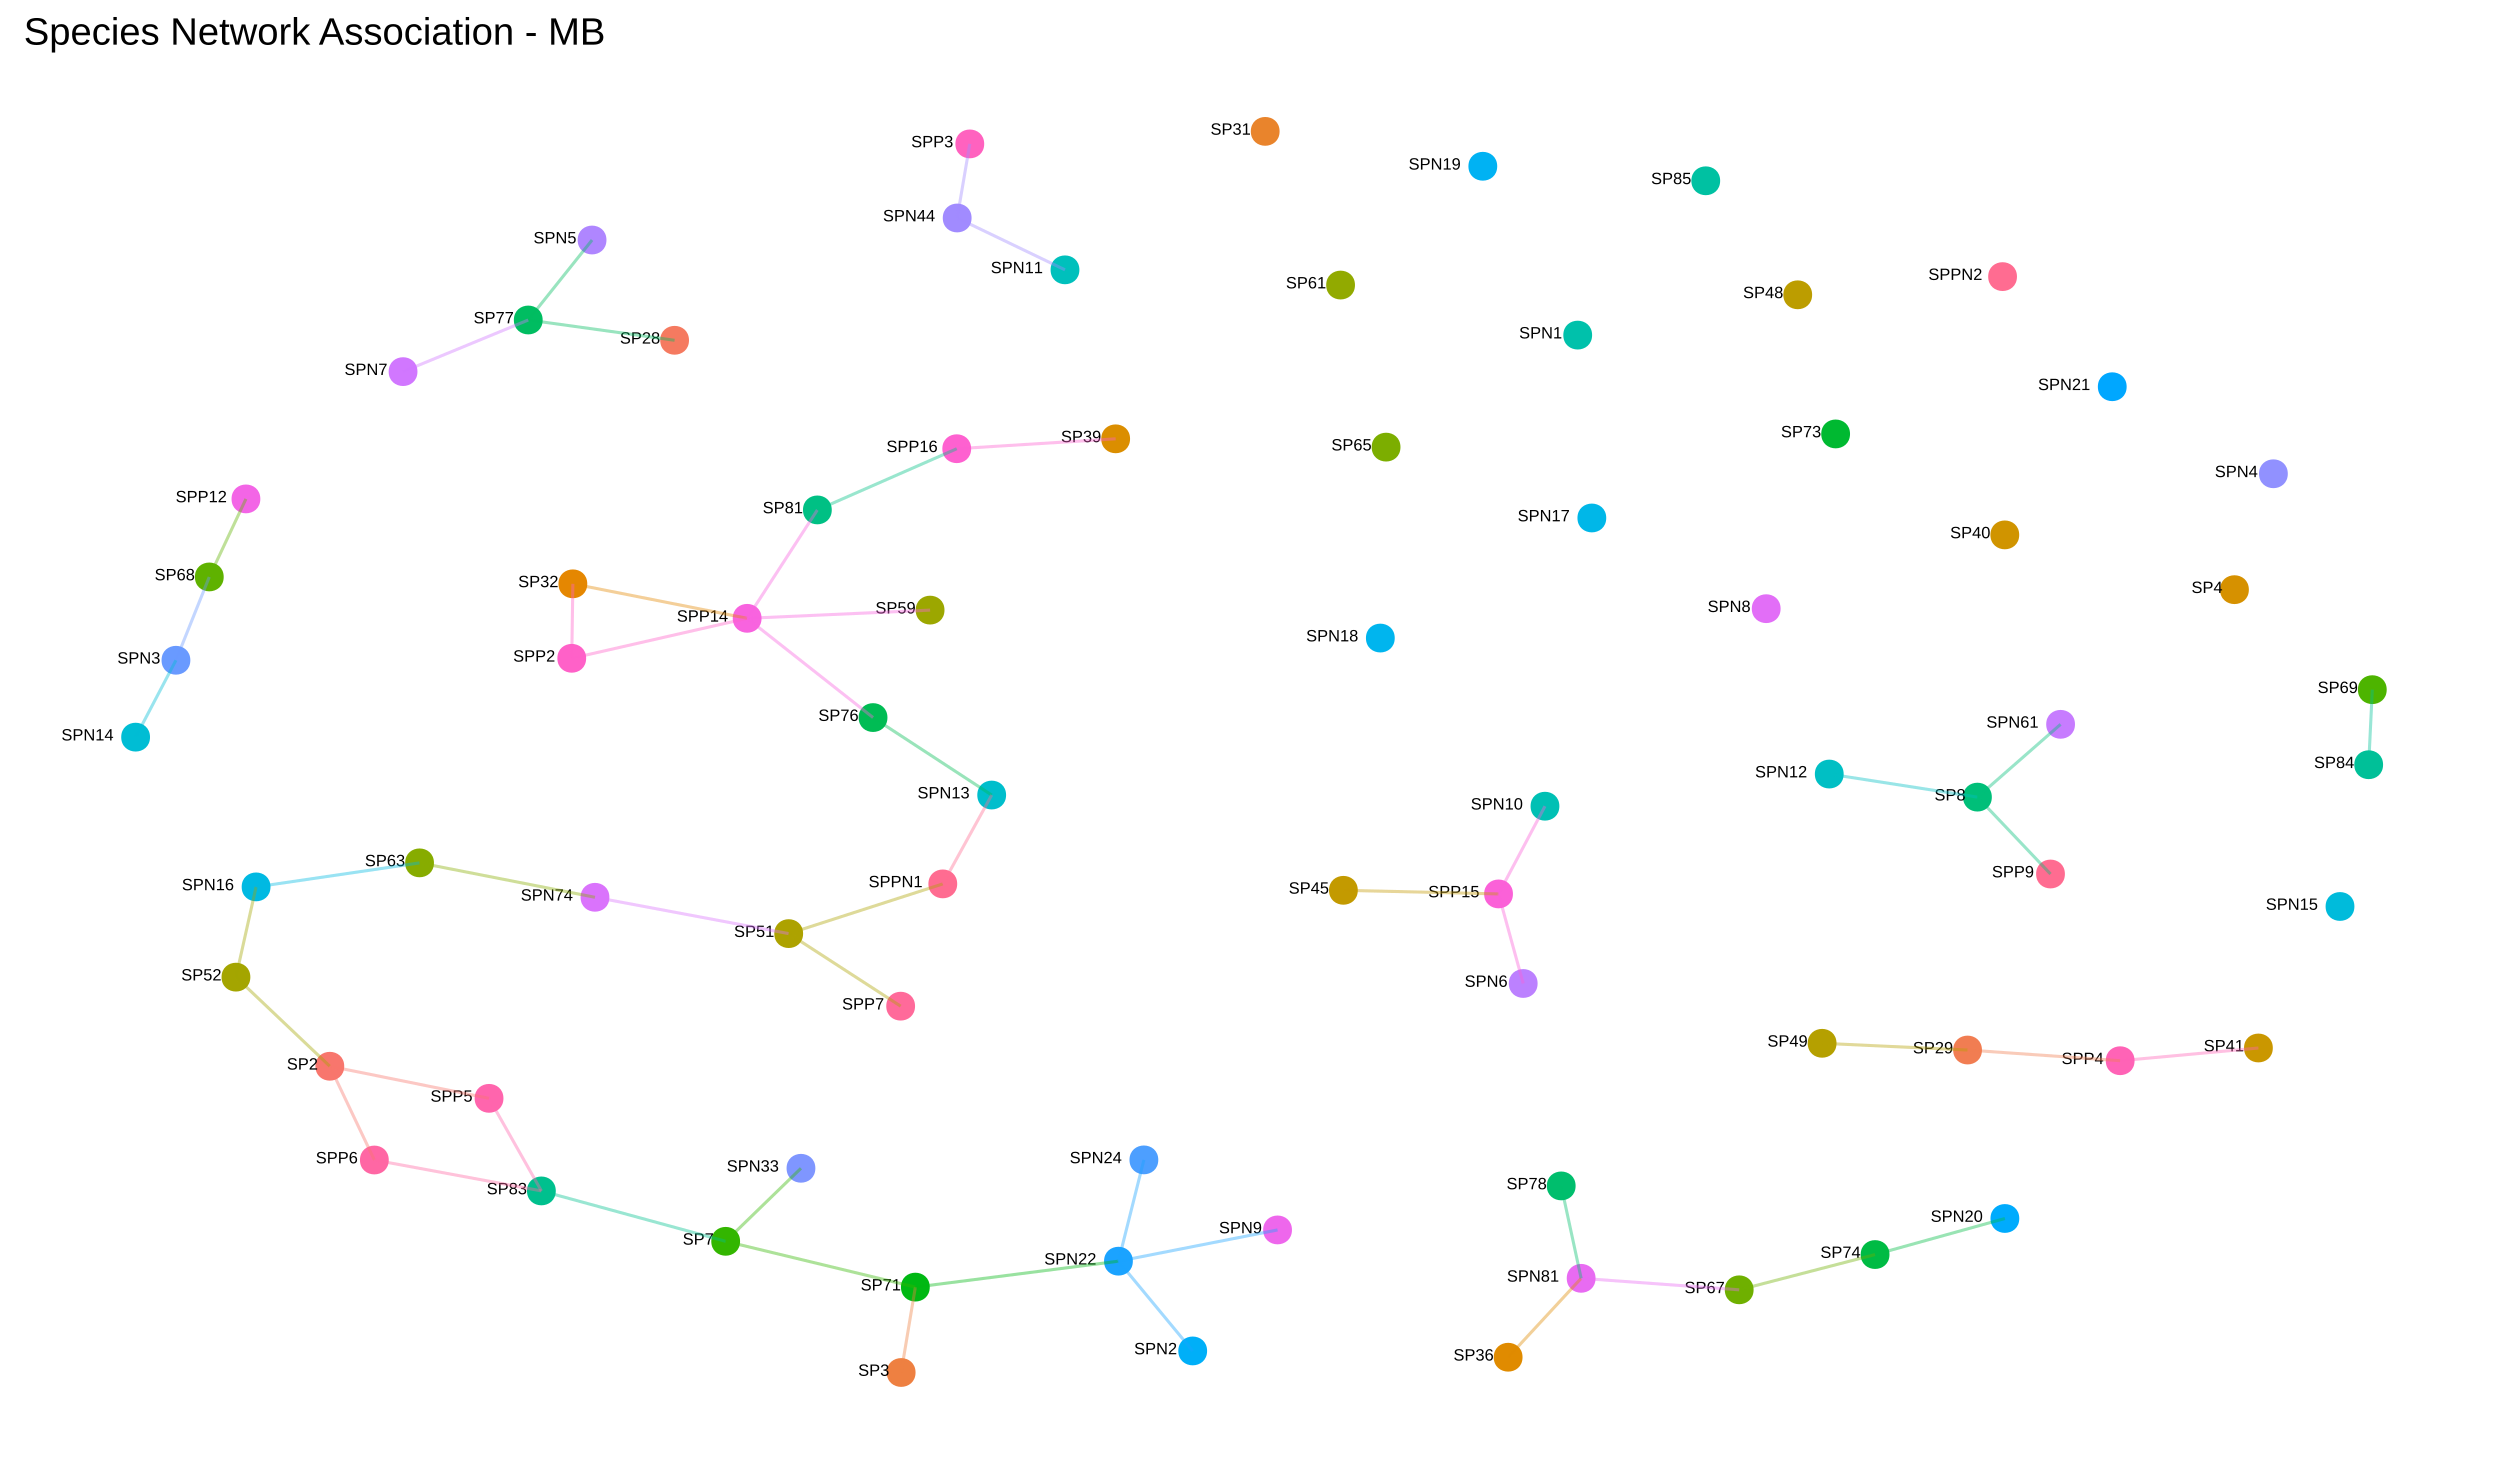 <?xml version="1.0" encoding="UTF-8"?>
<svg xmlns="http://www.w3.org/2000/svg" xmlns:xlink="http://www.w3.org/1999/xlink" width="864pt" height="504pt" viewBox="0 0 864 504" version="1.1">
<defs>
<g>
<symbol overflow="visible" id="glyph0-0">
<path style="stroke:none;" d="M 0.188 0 L 0.188 -3.797 L 1.703 -3.797 L 1.703 0 Z M 0.375 -0.188 L 1.516 -0.188 L 1.516 -3.609 L 0.375 -3.609 Z M 0.375 -0.188 "/>
</symbol>
<symbol overflow="visible" id="glyph0-1">
<path style="stroke:none;" d="M 3.531 -1.078 C 3.531 -0.91 3.5 -0.758 3.438 -0.625 C 3.375 -0.488 3.273 -0.367 3.141 -0.266 C 3.004 -0.16 2.832 -0.078 2.625 -0.016 C 2.426 0.035 2.191 0.062 1.922 0.062 C 1.43 0.062 1.051 -0.02 0.781 -0.188 C 0.508 -0.363 0.336 -0.613 0.266 -0.938 L 0.766 -1.047 C 0.797 -0.941 0.836 -0.848 0.891 -0.766 C 0.941 -0.68 1.016 -0.609 1.109 -0.547 C 1.203 -0.484 1.316 -0.438 1.453 -0.406 C 1.586 -0.375 1.75 -0.359 1.938 -0.359 C 2.094 -0.359 2.234 -0.367 2.359 -0.391 C 2.492 -0.422 2.609 -0.461 2.703 -0.516 C 2.797 -0.578 2.867 -0.648 2.922 -0.734 C 2.973 -0.828 3 -0.93 3 -1.047 C 3 -1.18 2.969 -1.285 2.906 -1.359 C 2.852 -1.441 2.773 -1.508 2.672 -1.562 C 2.566 -1.613 2.441 -1.656 2.297 -1.688 C 2.148 -1.727 1.988 -1.77 1.812 -1.812 C 1.695 -1.832 1.582 -1.852 1.469 -1.875 C 1.363 -1.906 1.258 -1.941 1.156 -1.984 C 1.062 -2.023 0.969 -2.07 0.875 -2.125 C 0.789 -2.176 0.711 -2.238 0.641 -2.312 C 0.578 -2.395 0.523 -2.484 0.484 -2.578 C 0.453 -2.68 0.438 -2.797 0.438 -2.922 C 0.438 -3.109 0.473 -3.266 0.547 -3.391 C 0.629 -3.523 0.734 -3.633 0.859 -3.719 C 0.992 -3.812 1.148 -3.875 1.328 -3.906 C 1.516 -3.945 1.711 -3.969 1.922 -3.969 C 2.172 -3.969 2.379 -3.945 2.547 -3.906 C 2.723 -3.875 2.867 -3.816 2.984 -3.734 C 3.098 -3.66 3.191 -3.566 3.266 -3.453 C 3.336 -3.348 3.395 -3.223 3.438 -3.078 L 2.922 -2.984 C 2.891 -3.078 2.848 -3.16 2.797 -3.234 C 2.754 -3.305 2.691 -3.367 2.609 -3.422 C 2.535 -3.473 2.441 -3.508 2.328 -3.531 C 2.211 -3.562 2.078 -3.578 1.922 -3.578 C 1.742 -3.578 1.594 -3.555 1.469 -3.516 C 1.344 -3.484 1.242 -3.441 1.172 -3.391 C 1.098 -3.336 1.039 -3.27 1 -3.188 C 0.969 -3.113 0.953 -3.035 0.953 -2.953 C 0.953 -2.836 0.984 -2.738 1.047 -2.656 C 1.109 -2.582 1.188 -2.52 1.281 -2.469 C 1.383 -2.426 1.5 -2.383 1.625 -2.344 C 1.758 -2.312 1.898 -2.281 2.047 -2.25 C 2.172 -2.219 2.289 -2.188 2.406 -2.156 C 2.531 -2.133 2.645 -2.102 2.75 -2.062 C 2.863 -2.02 2.969 -1.973 3.062 -1.922 C 3.156 -1.867 3.234 -1.801 3.297 -1.719 C 3.367 -1.645 3.426 -1.555 3.469 -1.453 C 3.508 -1.348 3.531 -1.223 3.531 -1.078 Z M 3.531 -1.078 "/>
</symbol>
<symbol overflow="visible" id="glyph0-2">
<path style="stroke:none;" d="M 3.5 -2.734 C 3.5 -2.566 3.469 -2.406 3.406 -2.25 C 3.352 -2.102 3.27 -1.977 3.156 -1.875 C 3.039 -1.77 2.898 -1.688 2.734 -1.625 C 2.566 -1.562 2.367 -1.531 2.141 -1.531 L 1 -1.531 L 1 0 L 0.469 0 L 0.469 -3.906 L 2.109 -3.906 C 2.336 -3.906 2.539 -3.879 2.719 -3.828 C 2.895 -3.773 3.039 -3.695 3.156 -3.594 C 3.27 -3.488 3.352 -3.363 3.406 -3.219 C 3.469 -3.07 3.5 -2.91 3.5 -2.734 Z M 2.953 -2.734 C 2.953 -2.984 2.875 -3.172 2.719 -3.297 C 2.57 -3.422 2.348 -3.484 2.047 -3.484 L 1 -3.484 L 1 -1.938 L 2.078 -1.938 C 2.379 -1.938 2.598 -2.004 2.734 -2.141 C 2.879 -2.273 2.953 -2.473 2.953 -2.734 Z M 2.953 -2.734 "/>
</symbol>
<symbol overflow="visible" id="glyph0-3">
<path style="stroke:none;" d="M 0.281 0 L 0.281 -0.359 C 0.375 -0.566 0.488 -0.754 0.625 -0.922 C 0.758 -1.086 0.898 -1.238 1.047 -1.375 C 1.203 -1.508 1.352 -1.633 1.5 -1.75 C 1.656 -1.863 1.789 -1.977 1.906 -2.094 C 2.02 -2.207 2.113 -2.328 2.188 -2.453 C 2.258 -2.578 2.297 -2.719 2.297 -2.875 C 2.297 -2.988 2.281 -3.086 2.25 -3.172 C 2.219 -3.254 2.172 -3.32 2.109 -3.375 C 2.047 -3.438 1.969 -3.484 1.875 -3.516 C 1.789 -3.547 1.695 -3.562 1.594 -3.562 C 1.488 -3.562 1.391 -3.547 1.297 -3.516 C 1.211 -3.492 1.133 -3.453 1.062 -3.391 C 1 -3.336 0.945 -3.27 0.906 -3.188 C 0.863 -3.102 0.832 -3.008 0.812 -2.906 L 0.312 -2.953 C 0.32 -3.086 0.359 -3.219 0.422 -3.344 C 0.484 -3.469 0.566 -3.578 0.672 -3.672 C 0.785 -3.766 0.914 -3.836 1.062 -3.891 C 1.219 -3.941 1.395 -3.969 1.594 -3.969 C 1.781 -3.969 1.945 -3.941 2.094 -3.891 C 2.25 -3.848 2.379 -3.781 2.484 -3.688 C 2.598 -3.602 2.68 -3.492 2.734 -3.359 C 2.785 -3.223 2.812 -3.07 2.812 -2.906 C 2.812 -2.77 2.785 -2.641 2.734 -2.516 C 2.691 -2.398 2.629 -2.289 2.547 -2.188 C 2.473 -2.082 2.383 -1.977 2.281 -1.875 C 2.176 -1.77 2.066 -1.672 1.953 -1.578 C 1.836 -1.484 1.723 -1.391 1.609 -1.297 C 1.492 -1.203 1.383 -1.109 1.281 -1.016 C 1.188 -0.922 1.098 -0.82 1.016 -0.719 C 0.941 -0.625 0.879 -0.523 0.828 -0.422 L 2.875 -0.422 L 2.875 0 Z M 0.281 0 "/>
</symbol>
<symbol overflow="visible" id="glyph0-4">
<path style="stroke:none;" d="M 2.922 -1.094 C 2.922 -0.926 2.891 -0.77 2.828 -0.625 C 2.773 -0.488 2.695 -0.367 2.594 -0.266 C 2.488 -0.16 2.348 -0.078 2.172 -0.016 C 2.004 0.035 1.805 0.062 1.578 0.062 C 1.348 0.062 1.148 0.035 0.984 -0.016 C 0.816 -0.078 0.676 -0.16 0.562 -0.266 C 0.457 -0.367 0.379 -0.488 0.328 -0.625 C 0.273 -0.77 0.25 -0.922 0.25 -1.078 C 0.25 -1.223 0.27 -1.352 0.312 -1.469 C 0.352 -1.582 0.41 -1.676 0.484 -1.75 C 0.555 -1.832 0.641 -1.895 0.734 -1.938 C 0.828 -1.988 0.926 -2.023 1.031 -2.047 L 1.031 -2.062 C 0.914 -2.082 0.816 -2.117 0.734 -2.172 C 0.648 -2.234 0.578 -2.305 0.516 -2.391 C 0.461 -2.473 0.422 -2.562 0.391 -2.656 C 0.359 -2.758 0.344 -2.863 0.344 -2.969 C 0.344 -3.102 0.367 -3.227 0.422 -3.344 C 0.473 -3.469 0.551 -3.578 0.656 -3.672 C 0.758 -3.766 0.883 -3.836 1.031 -3.891 C 1.188 -3.941 1.367 -3.969 1.578 -3.969 C 1.785 -3.969 1.969 -3.941 2.125 -3.891 C 2.281 -3.836 2.41 -3.766 2.516 -3.672 C 2.617 -3.578 2.691 -3.469 2.734 -3.344 C 2.785 -3.227 2.812 -3.102 2.812 -2.969 C 2.812 -2.852 2.797 -2.742 2.766 -2.641 C 2.742 -2.547 2.703 -2.457 2.641 -2.375 C 2.578 -2.301 2.504 -2.234 2.422 -2.172 C 2.336 -2.117 2.238 -2.082 2.125 -2.062 L 2.125 -2.047 C 2.238 -2.035 2.344 -2.004 2.438 -1.953 C 2.531 -1.898 2.613 -1.832 2.688 -1.75 C 2.758 -1.676 2.816 -1.582 2.859 -1.469 C 2.898 -1.352 2.922 -1.227 2.922 -1.094 Z M 2.297 -2.938 C 2.297 -3.031 2.281 -3.117 2.25 -3.203 C 2.227 -3.285 2.188 -3.352 2.125 -3.406 C 2.07 -3.469 2 -3.516 1.906 -3.547 C 1.82 -3.578 1.711 -3.594 1.578 -3.594 C 1.441 -3.594 1.328 -3.578 1.234 -3.547 C 1.148 -3.516 1.078 -3.469 1.016 -3.406 C 0.953 -3.352 0.906 -3.285 0.875 -3.203 C 0.852 -3.117 0.844 -3.031 0.844 -2.938 C 0.844 -2.852 0.852 -2.77 0.875 -2.688 C 0.895 -2.613 0.93 -2.539 0.984 -2.469 C 1.047 -2.406 1.125 -2.352 1.219 -2.312 C 1.312 -2.27 1.43 -2.25 1.578 -2.25 C 1.734 -2.25 1.859 -2.27 1.953 -2.312 C 2.047 -2.352 2.117 -2.406 2.172 -2.469 C 2.223 -2.539 2.254 -2.613 2.266 -2.688 C 2.285 -2.77 2.297 -2.852 2.297 -2.938 Z M 2.391 -1.141 C 2.391 -1.234 2.375 -1.32 2.344 -1.406 C 2.32 -1.5 2.281 -1.578 2.219 -1.641 C 2.156 -1.711 2.07 -1.77 1.969 -1.812 C 1.863 -1.852 1.734 -1.875 1.578 -1.875 C 1.43 -1.875 1.305 -1.852 1.203 -1.812 C 1.098 -1.77 1.016 -1.711 0.953 -1.641 C 0.891 -1.578 0.844 -1.5 0.812 -1.406 C 0.781 -1.312 0.766 -1.219 0.766 -1.125 C 0.766 -1.008 0.781 -0.898 0.812 -0.797 C 0.844 -0.703 0.891 -0.617 0.953 -0.547 C 1.016 -0.473 1.098 -0.414 1.203 -0.375 C 1.305 -0.332 1.438 -0.312 1.594 -0.312 C 1.738 -0.312 1.863 -0.332 1.969 -0.375 C 2.07 -0.414 2.156 -0.473 2.219 -0.547 C 2.281 -0.617 2.32 -0.703 2.344 -0.797 C 2.375 -0.898 2.391 -1.016 2.391 -1.141 Z M 2.391 -1.141 "/>
</symbol>
<symbol overflow="visible" id="glyph0-5">
<path style="stroke:none;" d="M 2.891 -2.031 C 2.891 -1.688 2.859 -1.383 2.797 -1.125 C 2.734 -0.863 2.641 -0.645 2.516 -0.469 C 2.391 -0.289 2.238 -0.156 2.062 -0.062 C 1.895 0.02 1.703 0.062 1.484 0.062 C 1.328 0.062 1.188 0.047 1.062 0.016 C 0.945 -0.016 0.844 -0.062 0.75 -0.125 C 0.656 -0.195 0.57 -0.285 0.5 -0.391 C 0.438 -0.492 0.383 -0.617 0.344 -0.766 L 0.828 -0.828 C 0.879 -0.66 0.957 -0.535 1.062 -0.453 C 1.176 -0.379 1.316 -0.344 1.484 -0.344 C 1.617 -0.344 1.742 -0.375 1.859 -0.438 C 1.973 -0.5 2.066 -0.594 2.141 -0.719 C 2.223 -0.852 2.285 -1.016 2.328 -1.203 C 2.367 -1.398 2.395 -1.629 2.406 -1.891 C 2.363 -1.805 2.305 -1.727 2.234 -1.656 C 2.172 -1.582 2.094 -1.52 2 -1.469 C 1.914 -1.426 1.82 -1.391 1.719 -1.359 C 1.625 -1.336 1.523 -1.328 1.422 -1.328 C 1.242 -1.328 1.082 -1.359 0.938 -1.422 C 0.801 -1.492 0.68 -1.586 0.578 -1.703 C 0.484 -1.816 0.406 -1.953 0.344 -2.109 C 0.289 -2.273 0.266 -2.457 0.266 -2.656 C 0.266 -2.852 0.289 -3.035 0.344 -3.203 C 0.406 -3.367 0.492 -3.504 0.609 -3.609 C 0.723 -3.723 0.859 -3.812 1.016 -3.875 C 1.18 -3.938 1.363 -3.969 1.562 -3.969 C 2 -3.969 2.328 -3.805 2.547 -3.484 C 2.773 -3.16 2.891 -2.676 2.891 -2.031 Z M 2.344 -2.516 C 2.344 -2.66 2.328 -2.797 2.297 -2.922 C 2.266 -3.055 2.211 -3.172 2.141 -3.266 C 2.078 -3.359 1.992 -3.43 1.891 -3.484 C 1.797 -3.535 1.68 -3.562 1.547 -3.562 C 1.43 -3.562 1.32 -3.539 1.219 -3.5 C 1.125 -3.457 1.047 -3.395 0.984 -3.312 C 0.922 -3.238 0.867 -3.145 0.828 -3.031 C 0.797 -2.914 0.781 -2.789 0.781 -2.656 C 0.781 -2.52 0.797 -2.395 0.828 -2.281 C 0.859 -2.176 0.906 -2.082 0.969 -2 C 1.031 -1.914 1.109 -1.848 1.203 -1.797 C 1.305 -1.754 1.422 -1.734 1.547 -1.734 C 1.641 -1.734 1.734 -1.75 1.828 -1.781 C 1.922 -1.812 2.004 -1.859 2.078 -1.922 C 2.16 -1.984 2.223 -2.062 2.266 -2.156 C 2.316 -2.258 2.344 -2.379 2.344 -2.516 Z M 2.344 -2.516 "/>
</symbol>
<symbol overflow="visible" id="glyph0-6">
<path style="stroke:none;" d="M 2.906 -1.078 C 2.906 -0.898 2.875 -0.738 2.812 -0.594 C 2.758 -0.457 2.676 -0.336 2.562 -0.234 C 2.457 -0.141 2.32 -0.066 2.156 -0.016 C 1.988 0.035 1.797 0.062 1.578 0.062 C 1.336 0.062 1.133 0.031 0.969 -0.031 C 0.801 -0.094 0.664 -0.172 0.562 -0.266 C 0.457 -0.367 0.375 -0.484 0.312 -0.609 C 0.258 -0.734 0.227 -0.863 0.219 -1 L 0.734 -1.047 C 0.742 -0.941 0.77 -0.848 0.812 -0.766 C 0.852 -0.68 0.906 -0.609 0.969 -0.547 C 1.039 -0.484 1.125 -0.438 1.219 -0.406 C 1.32 -0.375 1.441 -0.359 1.578 -0.359 C 1.836 -0.359 2.035 -0.422 2.172 -0.547 C 2.316 -0.672 2.391 -0.852 2.391 -1.094 C 2.391 -1.238 2.359 -1.352 2.297 -1.438 C 2.234 -1.531 2.156 -1.598 2.062 -1.641 C 1.969 -1.691 1.863 -1.727 1.75 -1.75 C 1.633 -1.77 1.531 -1.781 1.438 -1.781 L 1.156 -1.781 L 1.156 -2.203 L 1.422 -2.203 C 1.516 -2.203 1.613 -2.211 1.719 -2.234 C 1.82 -2.254 1.914 -2.289 2 -2.344 C 2.082 -2.395 2.148 -2.461 2.203 -2.547 C 2.266 -2.641 2.297 -2.75 2.297 -2.875 C 2.297 -3.094 2.234 -3.258 2.109 -3.375 C 1.984 -3.5 1.801 -3.562 1.562 -3.562 C 1.344 -3.562 1.16 -3.504 1.016 -3.391 C 0.879 -3.273 0.801 -3.113 0.781 -2.906 L 0.281 -2.953 C 0.301 -3.117 0.348 -3.266 0.422 -3.391 C 0.492 -3.523 0.586 -3.633 0.703 -3.719 C 0.816 -3.801 0.945 -3.863 1.094 -3.906 C 1.238 -3.945 1.395 -3.969 1.562 -3.969 C 1.781 -3.969 1.969 -3.941 2.125 -3.891 C 2.281 -3.836 2.406 -3.766 2.5 -3.672 C 2.602 -3.578 2.68 -3.469 2.734 -3.344 C 2.785 -3.219 2.812 -3.082 2.812 -2.938 C 2.812 -2.82 2.789 -2.711 2.75 -2.609 C 2.719 -2.516 2.672 -2.426 2.609 -2.344 C 2.547 -2.258 2.461 -2.188 2.359 -2.125 C 2.254 -2.07 2.129 -2.035 1.984 -2.016 L 1.984 -2 C 2.141 -1.977 2.273 -1.941 2.391 -1.891 C 2.516 -1.836 2.613 -1.77 2.688 -1.688 C 2.758 -1.602 2.812 -1.508 2.844 -1.406 C 2.883 -1.301 2.906 -1.191 2.906 -1.078 Z M 2.906 -1.078 "/>
</symbol>
<symbol overflow="visible" id="glyph0-7">
<path style="stroke:none;" d="M 0.438 0 L 0.438 -0.422 L 1.438 -0.422 L 1.438 -3.438 L 0.547 -2.812 L 0.547 -3.281 L 1.469 -3.906 L 1.938 -3.906 L 1.938 -0.422 L 2.891 -0.422 L 2.891 0 Z M 0.438 0 "/>
</symbol>
<symbol overflow="visible" id="glyph0-8">
<path style="stroke:none;" d="M 2.906 -1.281 C 2.906 -1.082 2.879 -0.898 2.828 -0.734 C 2.773 -0.578 2.695 -0.438 2.594 -0.312 C 2.488 -0.195 2.352 -0.102 2.188 -0.031 C 2.031 0.031 1.852 0.062 1.656 0.062 C 1.426 0.062 1.223 0.02 1.047 -0.062 C 0.879 -0.156 0.738 -0.285 0.625 -0.453 C 0.508 -0.617 0.422 -0.816 0.359 -1.047 C 0.305 -1.285 0.281 -1.555 0.281 -1.859 C 0.281 -2.211 0.312 -2.52 0.375 -2.781 C 0.445 -3.039 0.539 -3.258 0.656 -3.438 C 0.781 -3.613 0.926 -3.742 1.094 -3.828 C 1.27 -3.922 1.469 -3.969 1.688 -3.969 C 1.82 -3.969 1.945 -3.953 2.062 -3.922 C 2.176 -3.898 2.281 -3.859 2.375 -3.797 C 2.477 -3.734 2.562 -3.648 2.625 -3.547 C 2.695 -3.441 2.758 -3.316 2.812 -3.172 L 2.328 -3.094 C 2.273 -3.258 2.191 -3.379 2.078 -3.453 C 1.961 -3.523 1.832 -3.562 1.688 -3.562 C 1.551 -3.562 1.426 -3.531 1.312 -3.469 C 1.195 -3.406 1.098 -3.305 1.016 -3.172 C 0.941 -3.047 0.883 -2.883 0.844 -2.688 C 0.801 -2.5 0.781 -2.273 0.781 -2.016 C 0.875 -2.18 1.004 -2.305 1.172 -2.391 C 1.336 -2.484 1.523 -2.531 1.734 -2.531 C 1.91 -2.531 2.07 -2.5 2.219 -2.438 C 2.363 -2.383 2.488 -2.301 2.594 -2.188 C 2.695 -2.082 2.773 -1.953 2.828 -1.797 C 2.879 -1.641 2.906 -1.469 2.906 -1.281 Z M 2.406 -1.266 C 2.406 -1.391 2.391 -1.504 2.359 -1.609 C 2.328 -1.723 2.273 -1.816 2.203 -1.891 C 2.141 -1.973 2.055 -2.035 1.953 -2.078 C 1.859 -2.117 1.742 -2.141 1.609 -2.141 C 1.523 -2.141 1.438 -2.125 1.344 -2.094 C 1.25 -2.07 1.164 -2.031 1.094 -1.969 C 1.02 -1.914 0.957 -1.836 0.906 -1.734 C 0.852 -1.641 0.828 -1.52 0.828 -1.375 C 0.828 -1.227 0.848 -1.094 0.891 -0.969 C 0.93 -0.844 0.984 -0.734 1.047 -0.641 C 1.117 -0.555 1.203 -0.484 1.297 -0.422 C 1.398 -0.367 1.516 -0.344 1.641 -0.344 C 1.754 -0.344 1.859 -0.363 1.953 -0.406 C 2.047 -0.445 2.125 -0.504 2.188 -0.578 C 2.258 -0.66 2.312 -0.758 2.344 -0.875 C 2.383 -0.988 2.406 -1.117 2.406 -1.266 Z M 2.406 -1.266 "/>
</symbol>
<symbol overflow="visible" id="glyph0-9">
<path style="stroke:none;" d="M 2.453 -0.891 L 2.453 0 L 1.969 0 L 1.969 -0.891 L 0.125 -0.891 L 0.125 -1.281 L 1.922 -3.906 L 2.453 -3.906 L 2.453 -1.281 L 3 -1.281 L 3 -0.891 Z M 1.969 -3.344 C 1.969 -3.332 1.957 -3.312 1.938 -3.281 C 1.926 -3.258 1.91 -3.234 1.891 -3.203 C 1.879 -3.172 1.863 -3.133 1.844 -3.094 C 1.82 -3.062 1.801 -3.035 1.781 -3.016 L 0.781 -1.547 C 0.77 -1.523 0.754 -1.504 0.734 -1.484 C 0.723 -1.461 0.707 -1.438 0.688 -1.406 C 0.664 -1.383 0.645 -1.359 0.625 -1.328 C 0.613 -1.305 0.602 -1.289 0.594 -1.281 L 1.969 -1.281 Z M 1.969 -3.344 "/>
</symbol>
<symbol overflow="visible" id="glyph0-10">
<path style="stroke:none;" d="M 2.938 -1.953 C 2.938 -1.578 2.898 -1.258 2.828 -1 C 2.766 -0.75 2.672 -0.547 2.547 -0.391 C 2.422 -0.234 2.273 -0.117 2.109 -0.047 C 1.941 0.023 1.766 0.062 1.578 0.062 C 1.379 0.062 1.195 0.023 1.031 -0.047 C 0.875 -0.117 0.734 -0.234 0.609 -0.391 C 0.492 -0.547 0.398 -0.75 0.328 -1 C 0.254 -1.258 0.219 -1.578 0.219 -1.953 C 0.219 -2.348 0.254 -2.676 0.328 -2.938 C 0.398 -3.195 0.492 -3.398 0.609 -3.547 C 0.734 -3.703 0.879 -3.812 1.047 -3.875 C 1.211 -3.938 1.395 -3.969 1.594 -3.969 C 1.781 -3.969 1.953 -3.938 2.109 -3.875 C 2.273 -3.812 2.422 -3.703 2.547 -3.547 C 2.672 -3.398 2.766 -3.195 2.828 -2.938 C 2.898 -2.676 2.938 -2.348 2.938 -1.953 Z M 2.438 -1.953 C 2.438 -2.266 2.414 -2.523 2.375 -2.734 C 2.344 -2.941 2.289 -3.102 2.219 -3.219 C 2.145 -3.344 2.055 -3.43 1.953 -3.484 C 1.848 -3.535 1.727 -3.562 1.594 -3.562 C 1.445 -3.562 1.32 -3.535 1.219 -3.484 C 1.113 -3.43 1.023 -3.344 0.953 -3.219 C 0.879 -3.102 0.82 -2.941 0.781 -2.734 C 0.75 -2.523 0.734 -2.266 0.734 -1.953 C 0.734 -1.66 0.75 -1.41 0.781 -1.203 C 0.82 -0.992 0.879 -0.828 0.953 -0.703 C 1.023 -0.578 1.113 -0.488 1.219 -0.438 C 1.32 -0.383 1.441 -0.359 1.578 -0.359 C 1.711 -0.359 1.832 -0.383 1.938 -0.438 C 2.039 -0.488 2.129 -0.578 2.203 -0.703 C 2.273 -0.828 2.332 -0.992 2.375 -1.203 C 2.414 -1.41 2.438 -1.66 2.438 -1.953 Z M 2.438 -1.953 "/>
</symbol>
<symbol overflow="visible" id="glyph0-11">
<path style="stroke:none;" d="M 2.922 -1.281 C 2.922 -1.082 2.891 -0.898 2.828 -0.734 C 2.773 -0.566 2.688 -0.426 2.562 -0.312 C 2.445 -0.195 2.301 -0.102 2.125 -0.031 C 1.957 0.031 1.758 0.062 1.531 0.062 C 1.332 0.062 1.156 0.035 1 -0.016 C 0.844 -0.066 0.711 -0.133 0.609 -0.219 C 0.504 -0.301 0.422 -0.398 0.359 -0.516 C 0.297 -0.629 0.254 -0.75 0.234 -0.875 L 0.734 -0.938 C 0.754 -0.863 0.781 -0.789 0.812 -0.719 C 0.852 -0.645 0.906 -0.582 0.969 -0.531 C 1.031 -0.477 1.109 -0.438 1.203 -0.406 C 1.297 -0.375 1.41 -0.359 1.547 -0.359 C 1.672 -0.359 1.785 -0.375 1.891 -0.406 C 2.004 -0.445 2.098 -0.504 2.172 -0.578 C 2.242 -0.66 2.301 -0.758 2.344 -0.875 C 2.383 -0.988 2.406 -1.117 2.406 -1.266 C 2.406 -1.379 2.383 -1.488 2.344 -1.594 C 2.301 -1.695 2.242 -1.785 2.172 -1.859 C 2.109 -1.93 2.023 -1.988 1.922 -2.031 C 1.816 -2.07 1.695 -2.094 1.562 -2.094 C 1.477 -2.094 1.398 -2.082 1.328 -2.062 C 1.254 -2.051 1.188 -2.031 1.125 -2 C 1.07 -1.977 1.02 -1.945 0.969 -1.906 C 0.914 -1.875 0.867 -1.844 0.828 -1.812 L 0.344 -1.812 L 0.469 -3.906 L 2.703 -3.906 L 2.703 -3.484 L 0.922 -3.484 L 0.859 -2.25 C 0.941 -2.312 1.051 -2.367 1.188 -2.422 C 1.32 -2.473 1.477 -2.5 1.656 -2.5 C 1.852 -2.5 2.031 -2.469 2.188 -2.406 C 2.344 -2.344 2.473 -2.258 2.578 -2.156 C 2.691 -2.051 2.773 -1.922 2.828 -1.766 C 2.891 -1.617 2.922 -1.457 2.922 -1.281 Z M 2.922 -1.281 "/>
</symbol>
<symbol overflow="visible" id="glyph0-12">
<path style="stroke:none;" d="M 2.875 -3.5 C 2.676 -3.207 2.492 -2.922 2.328 -2.641 C 2.172 -2.367 2.031 -2.094 1.906 -1.812 C 1.789 -1.531 1.695 -1.238 1.625 -0.938 C 1.562 -0.645 1.531 -0.332 1.531 0 L 1.016 0 C 1.016 -0.312 1.051 -0.617 1.125 -0.922 C 1.195 -1.223 1.297 -1.516 1.422 -1.797 C 1.547 -2.086 1.691 -2.375 1.859 -2.656 C 2.023 -2.938 2.203 -3.211 2.391 -3.484 L 0.297 -3.484 L 0.297 -3.906 L 2.875 -3.906 Z M 2.875 -3.5 "/>
</symbol>
<symbol overflow="visible" id="glyph0-13">
<path style="stroke:none;" d="M 3 0 L 0.906 -3.328 C 0.914 -3.242 0.922 -3.156 0.922 -3.062 C 0.93 -2.988 0.938 -2.91 0.938 -2.828 C 0.938 -2.742 0.938 -2.664 0.938 -2.594 L 0.938 0 L 0.469 0 L 0.469 -3.906 L 1.078 -3.906 L 3.203 -0.562 C 3.191 -0.645 3.188 -0.734 3.188 -0.828 C 3.176 -0.91 3.172 -0.992 3.172 -1.078 C 3.172 -1.172 3.172 -1.258 3.172 -1.344 L 3.172 -3.906 L 3.641 -3.906 L 3.641 0 Z M 3 0 "/>
</symbol>
<symbol overflow="visible" id="glyph1-0">
<path style="stroke:none;" d="M 0.438 0 L 0.438 -8.797 L 3.953 -8.797 L 3.953 0 Z M 0.875 -0.438 L 3.5 -0.438 L 3.5 -8.359 L 0.875 -8.359 Z M 0.875 -0.438 "/>
</symbol>
<symbol overflow="visible" id="glyph1-1">
<path style="stroke:none;" d="M 8.203 -2.516 C 8.203 -2.129 8.125 -1.773 7.969 -1.453 C 7.82 -1.129 7.594 -0.848 7.281 -0.609 C 6.977 -0.379 6.594 -0.195 6.125 -0.062 C 5.656 0.062 5.098 0.125 4.453 0.125 C 3.316 0.125 2.43 -0.07 1.797 -0.469 C 1.172 -0.863 0.77 -1.43 0.594 -2.172 L 1.797 -2.422 C 1.848 -2.18 1.938 -1.961 2.062 -1.766 C 2.188 -1.578 2.352 -1.41 2.562 -1.266 C 2.781 -1.129 3.047 -1.02 3.359 -0.938 C 3.672 -0.863 4.051 -0.828 4.5 -0.828 C 4.863 -0.828 5.195 -0.859 5.5 -0.922 C 5.801 -0.984 6.062 -1.078 6.281 -1.203 C 6.5 -1.336 6.672 -1.504 6.797 -1.703 C 6.922 -1.91 6.984 -2.156 6.984 -2.438 C 6.984 -2.738 6.914 -2.977 6.781 -3.156 C 6.645 -3.344 6.453 -3.492 6.203 -3.609 C 5.961 -3.734 5.672 -3.836 5.328 -3.922 C 4.992 -4.004 4.617 -4.094 4.203 -4.188 C 3.953 -4.25 3.695 -4.312 3.438 -4.375 C 3.188 -4.438 2.941 -4.516 2.703 -4.609 C 2.473 -4.703 2.254 -4.812 2.047 -4.938 C 1.836 -5.062 1.656 -5.207 1.5 -5.375 C 1.352 -5.551 1.238 -5.754 1.156 -5.984 C 1.07 -6.223 1.031 -6.488 1.031 -6.781 C 1.031 -7.219 1.113 -7.586 1.281 -7.891 C 1.457 -8.203 1.695 -8.457 2 -8.656 C 2.312 -8.852 2.676 -8.992 3.094 -9.078 C 3.52 -9.172 3.977 -9.219 4.469 -9.219 C 5.031 -9.219 5.508 -9.172 5.906 -9.078 C 6.312 -8.992 6.648 -8.863 6.922 -8.688 C 7.203 -8.508 7.426 -8.289 7.594 -8.031 C 7.758 -7.77 7.891 -7.469 7.984 -7.125 L 6.781 -6.922 C 6.719 -7.141 6.629 -7.332 6.516 -7.5 C 6.398 -7.676 6.25 -7.82 6.062 -7.938 C 5.883 -8.051 5.66 -8.141 5.391 -8.203 C 5.129 -8.266 4.82 -8.297 4.469 -8.297 C 4.039 -8.297 3.68 -8.254 3.391 -8.172 C 3.109 -8.098 2.879 -7.992 2.703 -7.859 C 2.535 -7.734 2.41 -7.582 2.328 -7.406 C 2.254 -7.238 2.219 -7.055 2.219 -6.859 C 2.219 -6.586 2.285 -6.363 2.422 -6.188 C 2.555 -6.008 2.738 -5.863 2.969 -5.75 C 3.207 -5.633 3.477 -5.535 3.781 -5.453 C 4.082 -5.379 4.406 -5.305 4.75 -5.234 C 5.031 -5.16 5.312 -5.094 5.594 -5.031 C 5.875 -4.969 6.141 -4.891 6.391 -4.797 C 6.641 -4.703 6.875 -4.594 7.094 -4.469 C 7.32 -4.344 7.516 -4.188 7.672 -4 C 7.836 -3.82 7.969 -3.609 8.062 -3.359 C 8.156 -3.117 8.203 -2.836 8.203 -2.516 Z M 8.203 -2.516 "/>
</symbol>
<symbol overflow="visible" id="glyph1-2">
<path style="stroke:none;" d="M 6.781 -3.516 C 6.781 -2.992 6.738 -2.508 6.656 -2.062 C 6.57 -1.613 6.43 -1.227 6.234 -0.906 C 6.035 -0.582 5.77 -0.328 5.438 -0.141 C 5.102 0.035 4.695 0.125 4.219 0.125 C 3.719 0.125 3.281 0.031 2.906 -0.156 C 2.539 -0.344 2.258 -0.648 2.062 -1.078 L 2.031 -1.078 C 2.031 -1.066 2.031 -1.023 2.031 -0.953 C 2.031 -0.891 2.031 -0.805 2.031 -0.703 C 2.039 -0.598 2.047 -0.484 2.047 -0.359 C 2.047 -0.234 2.047 -0.109 2.047 0.016 L 2.047 2.734 L 0.891 2.734 L 0.891 -5.547 C 0.891 -5.711 0.891 -5.875 0.891 -6.031 C 0.891 -6.188 0.883 -6.328 0.875 -6.453 C 0.875 -6.578 0.867 -6.688 0.859 -6.781 C 0.859 -6.875 0.852 -6.938 0.844 -6.969 L 1.969 -6.969 C 1.977 -6.957 1.984 -6.91 1.984 -6.828 C 1.992 -6.754 2 -6.66 2 -6.547 C 2.008 -6.441 2.016 -6.328 2.016 -6.203 C 2.023 -6.078 2.031 -5.961 2.031 -5.859 L 2.062 -5.859 C 2.164 -6.078 2.285 -6.266 2.422 -6.422 C 2.566 -6.578 2.727 -6.707 2.906 -6.812 C 3.082 -6.914 3.273 -6.988 3.484 -7.031 C 3.703 -7.07 3.945 -7.094 4.219 -7.094 C 4.695 -7.094 5.102 -7.004 5.438 -6.828 C 5.77 -6.66 6.035 -6.422 6.234 -6.109 C 6.43 -5.797 6.57 -5.422 6.656 -4.984 C 6.738 -4.547 6.781 -4.055 6.781 -3.516 Z M 5.562 -3.5 C 5.562 -3.926 5.535 -4.305 5.484 -4.641 C 5.441 -4.973 5.352 -5.254 5.219 -5.484 C 5.094 -5.723 4.926 -5.898 4.719 -6.016 C 4.508 -6.141 4.242 -6.203 3.922 -6.203 C 3.672 -6.203 3.43 -6.164 3.203 -6.094 C 2.973 -6.02 2.77 -5.879 2.594 -5.672 C 2.426 -5.461 2.289 -5.176 2.188 -4.812 C 2.094 -4.457 2.047 -3.988 2.047 -3.406 C 2.047 -2.906 2.086 -2.484 2.172 -2.141 C 2.254 -1.805 2.375 -1.531 2.531 -1.312 C 2.688 -1.102 2.879 -0.953 3.109 -0.859 C 3.348 -0.773 3.613 -0.734 3.906 -0.734 C 4.227 -0.734 4.492 -0.797 4.703 -0.922 C 4.922 -1.047 5.094 -1.223 5.219 -1.453 C 5.352 -1.691 5.441 -1.984 5.484 -2.328 C 5.535 -2.672 5.562 -3.062 5.562 -3.5 Z M 5.562 -3.5 "/>
</symbol>
<symbol overflow="visible" id="glyph1-3">
<path style="stroke:none;" d="M 1.781 -3.25 C 1.781 -2.875 1.816 -2.531 1.891 -2.219 C 1.961 -1.914 2.078 -1.656 2.234 -1.438 C 2.391 -1.219 2.586 -1.047 2.828 -0.922 C 3.078 -0.797 3.375 -0.734 3.719 -0.734 C 4.227 -0.734 4.633 -0.832 4.938 -1.031 C 5.238 -1.238 5.441 -1.5 5.547 -1.812 L 6.562 -1.516 C 6.488 -1.328 6.383 -1.133 6.25 -0.938 C 6.125 -0.738 5.953 -0.562 5.734 -0.406 C 5.516 -0.25 5.238 -0.117 4.906 -0.016 C 4.582 0.078 4.188 0.125 3.719 0.125 C 2.688 0.125 1.898 -0.18 1.359 -0.797 C 0.828 -1.41 0.562 -2.32 0.562 -3.531 C 0.562 -4.188 0.641 -4.738 0.797 -5.188 C 0.961 -5.645 1.188 -6.016 1.469 -6.297 C 1.758 -6.578 2.094 -6.781 2.469 -6.906 C 2.844 -7.039 3.25 -7.109 3.688 -7.109 C 4.27 -7.109 4.754 -7.008 5.141 -6.812 C 5.535 -6.625 5.852 -6.363 6.094 -6.031 C 6.332 -5.695 6.5 -5.305 6.594 -4.859 C 6.695 -4.41 6.75 -3.922 6.75 -3.391 L 6.75 -3.25 Z M 5.562 -4.125 C 5.488 -4.863 5.297 -5.398 4.984 -5.734 C 4.68 -6.078 4.238 -6.25 3.656 -6.25 C 3.469 -6.25 3.266 -6.219 3.047 -6.156 C 2.836 -6.094 2.641 -5.977 2.453 -5.812 C 2.273 -5.656 2.125 -5.441 2 -5.172 C 1.875 -4.898 1.805 -4.551 1.797 -4.125 Z M 5.562 -4.125 "/>
</symbol>
<symbol overflow="visible" id="glyph1-4">
<path style="stroke:none;" d="M 1.766 -3.516 C 1.766 -3.117 1.797 -2.754 1.859 -2.422 C 1.922 -2.086 2.02 -1.797 2.156 -1.547 C 2.289 -1.305 2.469 -1.117 2.688 -0.984 C 2.914 -0.848 3.195 -0.781 3.531 -0.781 C 3.945 -0.781 4.289 -0.891 4.562 -1.109 C 4.844 -1.336 5.016 -1.688 5.078 -2.156 L 6.25 -2.078 C 6.219 -1.785 6.133 -1.504 6 -1.234 C 5.875 -0.973 5.695 -0.738 5.469 -0.531 C 5.25 -0.332 4.977 -0.172 4.656 -0.047 C 4.344 0.066 3.977 0.125 3.562 0.125 C 3.02 0.125 2.555 0.035 2.172 -0.141 C 1.785 -0.328 1.473 -0.582 1.234 -0.906 C 1.004 -1.238 0.832 -1.625 0.719 -2.062 C 0.613 -2.5 0.562 -2.977 0.562 -3.5 C 0.562 -3.969 0.598 -4.379 0.672 -4.734 C 0.754 -5.098 0.863 -5.41 1 -5.672 C 1.145 -5.941 1.312 -6.164 1.5 -6.344 C 1.688 -6.531 1.891 -6.676 2.109 -6.781 C 2.328 -6.895 2.555 -6.977 2.797 -7.031 C 3.047 -7.082 3.297 -7.109 3.547 -7.109 C 3.941 -7.109 4.289 -7.051 4.594 -6.938 C 4.895 -6.832 5.156 -6.688 5.375 -6.5 C 5.602 -6.312 5.785 -6.086 5.922 -5.828 C 6.055 -5.578 6.156 -5.305 6.219 -5.016 L 5.016 -4.938 C 4.961 -5.32 4.812 -5.629 4.562 -5.859 C 4.32 -6.086 3.973 -6.203 3.516 -6.203 C 3.191 -6.203 2.914 -6.145 2.688 -6.031 C 2.469 -5.914 2.289 -5.75 2.156 -5.531 C 2.02 -5.312 1.922 -5.035 1.859 -4.703 C 1.797 -4.367 1.766 -3.973 1.766 -3.516 Z M 1.766 -3.516 "/>
</symbol>
<symbol overflow="visible" id="glyph1-5">
<path style="stroke:none;" d="M 0.891 -8.453 L 0.891 -9.562 L 2.047 -9.562 L 2.047 -8.453 Z M 0.891 0 L 0.891 -6.969 L 2.047 -6.969 L 2.047 0 Z M 0.891 0 "/>
</symbol>
<symbol overflow="visible" id="glyph1-6">
<path style="stroke:none;" d="M 6.125 -1.922 C 6.125 -1.598 6.062 -1.305 5.938 -1.047 C 5.812 -0.797 5.625 -0.582 5.375 -0.406 C 5.133 -0.227 4.836 -0.094 4.484 0 C 4.141 0.082 3.742 0.125 3.297 0.125 C 2.891 0.125 2.523 0.094 2.203 0.031 C 1.879 -0.031 1.594 -0.129 1.344 -0.266 C 1.102 -0.398 0.898 -0.578 0.734 -0.797 C 0.566 -1.023 0.445 -1.305 0.375 -1.641 L 1.391 -1.844 C 1.492 -1.469 1.695 -1.191 2 -1.016 C 2.312 -0.836 2.742 -0.75 3.297 -0.75 C 3.547 -0.75 3.773 -0.766 3.984 -0.797 C 4.191 -0.836 4.367 -0.898 4.516 -0.984 C 4.672 -1.066 4.789 -1.176 4.875 -1.312 C 4.957 -1.457 5 -1.633 5 -1.844 C 5 -2.051 4.945 -2.223 4.844 -2.359 C 4.75 -2.492 4.613 -2.602 4.438 -2.688 C 4.258 -2.781 4.047 -2.859 3.797 -2.922 C 3.547 -2.992 3.27 -3.07 2.969 -3.156 C 2.688 -3.227 2.406 -3.305 2.125 -3.391 C 1.852 -3.484 1.609 -3.602 1.391 -3.75 C 1.172 -3.906 0.988 -4.094 0.844 -4.312 C 0.707 -4.531 0.641 -4.801 0.641 -5.125 C 0.641 -5.758 0.863 -6.242 1.312 -6.578 C 1.77 -6.91 2.438 -7.078 3.312 -7.078 C 4.082 -7.078 4.691 -6.941 5.141 -6.672 C 5.598 -6.398 5.883 -5.969 6 -5.375 L 4.953 -5.25 C 4.922 -5.426 4.852 -5.578 4.75 -5.703 C 4.645 -5.828 4.52 -5.926 4.375 -6 C 4.227 -6.07 4.062 -6.125 3.875 -6.156 C 3.695 -6.188 3.508 -6.203 3.312 -6.203 C 2.781 -6.203 2.391 -6.125 2.141 -5.969 C 1.891 -5.812 1.766 -5.57 1.766 -5.25 C 1.766 -5.062 1.812 -4.906 1.906 -4.781 C 2 -4.656 2.129 -4.551 2.297 -4.469 C 2.461 -4.383 2.66 -4.312 2.891 -4.25 C 3.129 -4.188 3.383 -4.125 3.656 -4.062 C 3.844 -4.008 4.031 -3.957 4.219 -3.906 C 4.414 -3.852 4.602 -3.785 4.781 -3.703 C 4.969 -3.629 5.141 -3.539 5.297 -3.438 C 5.461 -3.344 5.602 -3.223 5.719 -3.078 C 5.844 -2.941 5.941 -2.773 6.016 -2.578 C 6.086 -2.391 6.125 -2.172 6.125 -1.922 Z M 6.125 -1.922 "/>
</symbol>
<symbol overflow="visible" id="glyph1-7">
<path style="stroke:none;" d=""/>
</symbol>
<symbol overflow="visible" id="glyph1-8">
<path style="stroke:none;" d="M 6.969 0 L 2.109 -7.734 C 2.117 -7.523 2.129 -7.316 2.141 -7.109 C 2.148 -6.93 2.156 -6.742 2.156 -6.547 C 2.164 -6.359 2.172 -6.188 2.172 -6.031 L 2.172 0 L 1.078 0 L 1.078 -9.078 L 2.516 -9.078 L 7.422 -1.297 C 7.41 -1.504 7.398 -1.711 7.391 -1.922 C 7.379 -2.109 7.367 -2.305 7.359 -2.516 C 7.348 -2.734 7.344 -2.938 7.344 -3.125 L 7.344 -9.078 L 8.453 -9.078 L 8.453 0 Z M 6.969 0 "/>
</symbol>
<symbol overflow="visible" id="glyph1-9">
<path style="stroke:none;" d="M 3.578 -0.047 C 3.398 -0.004 3.219 0.031 3.031 0.062 C 2.852 0.094 2.641 0.109 2.391 0.109 C 1.461 0.109 1 -0.414 1 -1.469 L 1 -6.125 L 0.203 -6.125 L 0.203 -6.969 L 1.047 -6.969 L 1.391 -8.531 L 2.172 -8.531 L 2.172 -6.969 L 3.453 -6.969 L 3.453 -6.125 L 2.172 -6.125 L 2.172 -1.734 C 2.172 -1.391 2.223 -1.148 2.328 -1.016 C 2.441 -0.879 2.633 -0.812 2.906 -0.812 C 3.008 -0.812 3.113 -0.82 3.219 -0.844 C 3.332 -0.863 3.453 -0.883 3.578 -0.906 Z M 3.578 -0.047 "/>
</symbol>
<symbol overflow="visible" id="glyph1-10">
<path style="stroke:none;" d="M 7.562 0 L 6.219 0 L 5.109 -4.5 C 5.066 -4.613 5.023 -4.754 4.984 -4.922 C 4.953 -5.098 4.922 -5.27 4.891 -5.438 C 4.848 -5.625 4.805 -5.816 4.766 -6.016 C 4.734 -5.828 4.691 -5.641 4.641 -5.453 C 4.609 -5.285 4.57 -5.113 4.531 -4.938 C 4.488 -4.758 4.453 -4.602 4.422 -4.469 L 3.281 0 L 1.938 0 L -0.016 -6.969 L 1.125 -6.969 L 2.312 -2.234 C 2.344 -2.141 2.367 -2.02 2.391 -1.875 C 2.422 -1.727 2.453 -1.586 2.484 -1.453 C 2.516 -1.297 2.547 -1.129 2.578 -0.953 C 2.617 -1.117 2.656 -1.281 2.688 -1.438 C 2.727 -1.57 2.766 -1.707 2.797 -1.844 C 2.828 -1.977 2.859 -2.094 2.891 -2.188 L 4.156 -6.969 L 5.391 -6.969 L 6.609 -2.188 C 6.641 -2.07 6.672 -1.941 6.703 -1.797 C 6.742 -1.66 6.781 -1.531 6.812 -1.406 C 6.844 -1.258 6.875 -1.109 6.906 -0.953 C 6.945 -1.117 6.984 -1.281 7.016 -1.438 C 7.047 -1.57 7.078 -1.707 7.109 -1.844 C 7.141 -1.988 7.172 -2.117 7.203 -2.234 L 8.438 -6.969 L 9.562 -6.969 Z M 7.562 0 "/>
</symbol>
<symbol overflow="visible" id="glyph1-11">
<path style="stroke:none;" d="M 6.781 -3.5 C 6.781 -2.27 6.508 -1.359 5.969 -0.766 C 5.438 -0.172 4.66 0.125 3.641 0.125 C 3.148 0.125 2.711 0.051 2.328 -0.094 C 1.953 -0.238 1.629 -0.461 1.359 -0.766 C 1.098 -1.066 0.895 -1.441 0.75 -1.891 C 0.613 -2.348 0.547 -2.883 0.547 -3.5 C 0.547 -5.906 1.594 -7.109 3.688 -7.109 C 4.227 -7.109 4.691 -7.031 5.078 -6.875 C 5.473 -6.727 5.797 -6.504 6.047 -6.203 C 6.297 -5.898 6.477 -5.52 6.594 -5.062 C 6.719 -4.613 6.781 -4.094 6.781 -3.5 Z M 5.562 -3.5 C 5.562 -4.039 5.52 -4.484 5.438 -4.828 C 5.352 -5.18 5.227 -5.461 5.062 -5.672 C 4.906 -5.891 4.711 -6.039 4.484 -6.125 C 4.254 -6.207 3.992 -6.25 3.703 -6.25 C 3.398 -6.25 3.129 -6.203 2.891 -6.109 C 2.66 -6.023 2.457 -5.875 2.281 -5.656 C 2.113 -5.445 1.984 -5.164 1.891 -4.812 C 1.805 -4.457 1.766 -4.02 1.766 -3.5 C 1.766 -2.957 1.812 -2.508 1.906 -2.156 C 2.008 -1.801 2.141 -1.516 2.297 -1.297 C 2.461 -1.086 2.66 -0.941 2.891 -0.859 C 3.117 -0.773 3.363 -0.734 3.625 -0.734 C 3.926 -0.734 4.195 -0.773 4.438 -0.859 C 4.676 -0.941 4.879 -1.086 5.047 -1.297 C 5.211 -1.504 5.336 -1.785 5.422 -2.141 C 5.516 -2.504 5.562 -2.957 5.562 -3.5 Z M 5.562 -3.5 "/>
</symbol>
<symbol overflow="visible" id="glyph1-12">
<path style="stroke:none;" d="M 0.922 0 L 0.922 -5.344 C 0.922 -5.488 0.914 -5.641 0.906 -5.797 C 0.906 -5.953 0.898 -6.098 0.891 -6.234 C 0.891 -6.379 0.891 -6.516 0.891 -6.641 C 0.891 -6.766 0.883 -6.875 0.875 -6.969 L 1.969 -6.969 C 1.977 -6.875 1.984 -6.766 1.984 -6.641 C 1.992 -6.516 2 -6.383 2 -6.25 C 2.008 -6.113 2.016 -5.984 2.016 -5.859 C 2.023 -5.734 2.031 -5.629 2.031 -5.547 L 2.047 -5.547 C 2.129 -5.816 2.219 -6.047 2.312 -6.234 C 2.406 -6.43 2.516 -6.594 2.641 -6.719 C 2.766 -6.852 2.91 -6.953 3.078 -7.016 C 3.254 -7.078 3.461 -7.109 3.703 -7.109 C 3.797 -7.109 3.883 -7.098 3.969 -7.078 C 4.062 -7.066 4.129 -7.055 4.172 -7.047 L 4.172 -5.969 C 4.098 -6 4.008 -6.02 3.906 -6.031 C 3.801 -6.039 3.688 -6.047 3.562 -6.047 C 3.289 -6.047 3.062 -5.984 2.875 -5.859 C 2.688 -5.734 2.535 -5.566 2.422 -5.359 C 2.305 -5.148 2.219 -4.895 2.156 -4.594 C 2.102 -4.301 2.078 -3.984 2.078 -3.641 L 2.078 0 Z M 0.922 0 "/>
</symbol>
<symbol overflow="visible" id="glyph1-13">
<path style="stroke:none;" d="M 5.266 0 L 2.906 -3.188 L 2.047 -2.484 L 2.047 0 L 0.891 0 L 0.891 -9.562 L 2.047 -9.562 L 2.047 -3.594 L 5.109 -6.969 L 6.469 -6.969 L 3.641 -3.984 L 6.625 0 Z M 5.266 0 "/>
</symbol>
<symbol overflow="visible" id="glyph1-14">
<path style="stroke:none;" d="M 7.531 0 L 6.484 -2.656 L 2.344 -2.656 L 1.297 0 L 0.031 0 L 3.734 -9.078 L 5.125 -9.078 L 8.781 0 Z M 4.953 -6.609 C 4.879 -6.785 4.812 -6.961 4.75 -7.141 C 4.688 -7.316 4.629 -7.473 4.578 -7.609 C 4.535 -7.754 4.5 -7.875 4.469 -7.969 C 4.438 -8.07 4.422 -8.133 4.422 -8.156 C 4.41 -8.133 4.391 -8.07 4.359 -7.969 C 4.328 -7.875 4.285 -7.754 4.234 -7.609 C 4.191 -7.461 4.141 -7.301 4.078 -7.125 C 4.016 -6.945 3.945 -6.773 3.875 -6.609 L 2.719 -3.609 L 6.125 -3.609 Z M 4.953 -6.609 "/>
</symbol>
<symbol overflow="visible" id="glyph1-15">
<path style="stroke:none;" d="M 2.672 0.125 C 1.973 0.125 1.445 -0.055 1.094 -0.422 C 0.738 -0.797 0.562 -1.305 0.562 -1.953 C 0.562 -2.41 0.645 -2.785 0.812 -3.078 C 0.988 -3.367 1.219 -3.598 1.5 -3.766 C 1.781 -3.93 2.102 -4.047 2.469 -4.109 C 2.832 -4.18 3.203 -4.223 3.578 -4.234 L 5.141 -4.25 L 5.141 -4.641 C 5.141 -4.922 5.109 -5.16 5.047 -5.359 C 4.984 -5.566 4.891 -5.734 4.766 -5.859 C 4.641 -5.984 4.484 -6.07 4.297 -6.125 C 4.109 -6.188 3.891 -6.219 3.641 -6.219 C 3.422 -6.219 3.219 -6.203 3.031 -6.172 C 2.852 -6.141 2.695 -6.082 2.562 -6 C 2.426 -5.914 2.316 -5.801 2.234 -5.656 C 2.16 -5.508 2.109 -5.328 2.078 -5.109 L 0.875 -5.219 C 0.914 -5.5 0.992 -5.754 1.109 -5.984 C 1.234 -6.211 1.406 -6.41 1.625 -6.578 C 1.844 -6.742 2.117 -6.875 2.453 -6.969 C 2.785 -7.062 3.191 -7.109 3.672 -7.109 C 4.547 -7.109 5.203 -6.906 5.641 -6.5 C 6.086 -6.102 6.312 -5.52 6.312 -4.75 L 6.312 -1.75 C 6.312 -1.406 6.352 -1.145 6.438 -0.969 C 6.531 -0.801 6.707 -0.719 6.969 -0.719 C 7.031 -0.719 7.094 -0.719 7.156 -0.719 C 7.219 -0.727 7.281 -0.742 7.344 -0.766 L 7.344 -0.031 C 7.195 0 7.051 0.02 6.906 0.031 C 6.758 0.051 6.609 0.062 6.453 0.062 C 6.234 0.062 6.039 0.035 5.875 -0.016 C 5.719 -0.078 5.586 -0.164 5.484 -0.281 C 5.391 -0.406 5.316 -0.551 5.266 -0.719 C 5.223 -0.895 5.191 -1.098 5.172 -1.328 L 5.141 -1.328 C 5.016 -1.109 4.875 -0.906 4.719 -0.719 C 4.57 -0.539 4.398 -0.391 4.203 -0.266 C 4.004 -0.141 3.781 -0.047 3.531 0.016 C 3.281 0.086 2.992 0.125 2.672 0.125 Z M 2.938 -0.734 C 3.301 -0.734 3.617 -0.801 3.891 -0.938 C 4.172 -1.07 4.406 -1.242 4.594 -1.453 C 4.781 -1.672 4.914 -1.906 5 -2.156 C 5.094 -2.406 5.141 -2.645 5.141 -2.875 L 5.141 -3.438 L 3.875 -3.422 C 3.582 -3.41 3.305 -3.383 3.047 -3.344 C 2.797 -3.312 2.57 -3.242 2.375 -3.141 C 2.188 -3.035 2.035 -2.883 1.922 -2.688 C 1.805 -2.488 1.75 -2.234 1.75 -1.922 C 1.75 -1.547 1.848 -1.254 2.047 -1.047 C 2.254 -0.836 2.551 -0.734 2.938 -0.734 Z M 2.938 -0.734 "/>
</symbol>
<symbol overflow="visible" id="glyph1-16">
<path style="stroke:none;" d="M 5.312 0 L 5.312 -4.422 C 5.312 -4.766 5.285 -5.047 5.234 -5.266 C 5.191 -5.492 5.113 -5.676 5 -5.812 C 4.883 -5.957 4.734 -6.055 4.547 -6.109 C 4.367 -6.172 4.145 -6.203 3.875 -6.203 C 3.602 -6.203 3.352 -6.156 3.125 -6.062 C 2.906 -5.969 2.719 -5.828 2.562 -5.641 C 2.406 -5.461 2.285 -5.238 2.203 -4.969 C 2.117 -4.695 2.078 -4.391 2.078 -4.047 L 2.078 0 L 0.922 0 L 0.922 -5.484 C 0.922 -5.629 0.914 -5.781 0.906 -5.938 C 0.906 -6.102 0.898 -6.258 0.891 -6.406 C 0.891 -6.551 0.891 -6.676 0.891 -6.781 C 0.891 -6.883 0.883 -6.945 0.875 -6.969 L 1.969 -6.969 C 1.977 -6.945 1.984 -6.891 1.984 -6.797 C 1.984 -6.703 1.988 -6.594 2 -6.469 C 2.008 -6.352 2.016 -6.227 2.016 -6.094 C 2.023 -5.969 2.031 -5.863 2.031 -5.781 L 2.047 -5.781 C 2.16 -5.977 2.281 -6.16 2.406 -6.328 C 2.539 -6.492 2.695 -6.633 2.875 -6.75 C 3.051 -6.863 3.254 -6.953 3.484 -7.016 C 3.711 -7.078 3.977 -7.109 4.281 -7.109 C 4.664 -7.109 4.992 -7.062 5.266 -6.969 C 5.547 -6.875 5.773 -6.727 5.953 -6.531 C 6.141 -6.332 6.273 -6.078 6.359 -5.766 C 6.441 -5.453 6.484 -5.078 6.484 -4.641 L 6.484 0 Z M 5.312 0 "/>
</symbol>
<symbol overflow="visible" id="glyph1-17">
<path style="stroke:none;" d="M 0.594 -2.984 L 0.594 -4.016 L 3.812 -4.016 L 3.812 -2.984 Z M 0.594 -2.984 "/>
</symbol>
<symbol overflow="visible" id="glyph1-18">
<path style="stroke:none;" d="M 8.812 0 L 8.812 -6.062 C 8.812 -6.281 8.812 -6.504 8.812 -6.734 C 8.812 -6.961 8.816 -7.172 8.828 -7.359 C 8.836 -7.578 8.848 -7.789 8.859 -8 C 8.805 -7.781 8.742 -7.562 8.672 -7.344 C 8.617 -7.156 8.555 -6.957 8.484 -6.75 C 8.422 -6.539 8.359 -6.352 8.297 -6.188 L 5.953 0 L 5.094 0 L 2.703 -6.188 C 2.68 -6.25 2.656 -6.32 2.625 -6.406 C 2.594 -6.5 2.562 -6.594 2.531 -6.688 C 2.5 -6.781 2.469 -6.879 2.438 -6.984 C 2.406 -7.086 2.375 -7.188 2.344 -7.281 C 2.27 -7.508 2.203 -7.75 2.141 -8 C 2.141 -7.758 2.145 -7.52 2.156 -7.281 C 2.164 -7.07 2.172 -6.859 2.172 -6.641 C 2.172 -6.422 2.172 -6.227 2.172 -6.062 L 2.172 0 L 1.078 0 L 1.078 -9.078 L 2.703 -9.078 L 5.125 -2.781 C 5.145 -2.695 5.176 -2.586 5.219 -2.453 C 5.27 -2.316 5.312 -2.176 5.344 -2.031 C 5.383 -1.895 5.422 -1.758 5.453 -1.625 C 5.484 -1.5 5.508 -1.406 5.531 -1.344 C 5.539 -1.406 5.562 -1.5 5.594 -1.625 C 5.625 -1.758 5.66 -1.895 5.703 -2.031 C 5.754 -2.176 5.801 -2.316 5.844 -2.453 C 5.883 -2.586 5.926 -2.695 5.969 -2.781 L 8.328 -9.078 L 9.922 -9.078 L 9.922 0 Z M 8.812 0 "/>
</symbol>
<symbol overflow="visible" id="glyph1-19">
<path style="stroke:none;" d="M 8.109 -2.562 C 8.109 -2.102 8.016 -1.707 7.828 -1.375 C 7.648 -1.051 7.41 -0.785 7.109 -0.578 C 6.805 -0.379 6.453 -0.234 6.047 -0.141 C 5.641 -0.047 5.211 0 4.766 0 L 1.078 0 L 1.078 -9.078 L 4.391 -9.078 C 4.891 -9.078 5.336 -9.035 5.734 -8.953 C 6.129 -8.867 6.461 -8.738 6.734 -8.562 C 7.016 -8.383 7.223 -8.156 7.359 -7.875 C 7.504 -7.594 7.578 -7.258 7.578 -6.875 C 7.578 -6.625 7.539 -6.383 7.469 -6.156 C 7.406 -5.938 7.301 -5.734 7.156 -5.547 C 7.008 -5.367 6.828 -5.211 6.609 -5.078 C 6.391 -4.953 6.141 -4.859 5.859 -4.797 C 6.223 -4.742 6.547 -4.656 6.828 -4.531 C 7.109 -4.414 7.344 -4.258 7.531 -4.062 C 7.719 -3.863 7.859 -3.633 7.953 -3.375 C 8.055 -3.125 8.109 -2.852 8.109 -2.562 Z M 6.344 -6.734 C 6.344 -7.223 6.176 -7.57 5.844 -7.781 C 5.508 -7.988 5.023 -8.094 4.391 -8.094 L 2.312 -8.094 L 2.312 -5.219 L 4.391 -5.219 C 4.742 -5.219 5.047 -5.254 5.297 -5.328 C 5.547 -5.398 5.75 -5.5 5.906 -5.625 C 6.062 -5.758 6.172 -5.914 6.234 -6.094 C 6.305 -6.281 6.344 -6.492 6.344 -6.734 Z M 6.859 -2.656 C 6.859 -2.945 6.805 -3.191 6.703 -3.391 C 6.598 -3.586 6.445 -3.75 6.25 -3.875 C 6.051 -4.008 5.812 -4.109 5.531 -4.172 C 5.258 -4.234 4.953 -4.266 4.609 -4.266 L 2.312 -4.266 L 2.312 -0.984 L 4.703 -0.984 C 5.016 -0.984 5.301 -1.008 5.562 -1.062 C 5.832 -1.113 6.062 -1.203 6.25 -1.328 C 6.445 -1.461 6.598 -1.633 6.703 -1.844 C 6.805 -2.062 6.859 -2.332 6.859 -2.656 Z M 6.859 -2.656 "/>
</symbol>
</g>
<clipPath id="clip1">
  <path d="M 8.219 23.957 L 858.52 23.957 L 858.52 495.777 L 8.219 495.777 Z M 8.219 23.957 "/>
</clipPath>
</defs>
<g id="surface266">
<rect x="0" y="0" width="864" height="504" style="fill:rgb(100%,100%,100%);fill-opacity:1;stroke:none;"/>
<rect x="0" y="0" width="864" height="504" style="fill:rgb(100%,100%,100%);fill-opacity:1;stroke:none;"/>
<path style="fill:none;stroke-width:1.067;stroke-linecap:round;stroke-linejoin:round;stroke:rgb(100%,100%,100%);stroke-opacity:1;stroke-miterlimit:10;" d="M 0 504 L 864 504 L 864 0 L 0 0 Z M 0 504 "/>
<g clip-path="url(#clip1)" clip-rule="nonzero">
<path style=" stroke:none;fill-rule:nonzero;fill:rgb(100%,100%,100%);fill-opacity:1;" d="M 8.219 495.781 L 858.52 495.781 L 858.52 23.961 L 8.219 23.961 Z M 8.219 495.781 "/>
</g>
<path style="fill-rule:nonzero;fill:rgb(97.255%,46.275%,42.745%);fill-opacity:1;stroke-width:0.709;stroke-linecap:round;stroke-linejoin:round;stroke:rgb(97.255%,46.275%,42.745%);stroke-opacity:1;stroke-miterlimit:10;" d="M 118.609 368.496 C 118.609 374.66 109.363 374.66 109.363 368.496 C 109.363 362.332 118.609 362.332 118.609 368.496 "/>
<path style="fill-rule:nonzero;fill:rgb(96.078%,47.843%,37.647%);fill-opacity:1;stroke-width:0.709;stroke-linecap:round;stroke-linejoin:round;stroke:rgb(96.078%,47.843%,37.647%);stroke-opacity:1;stroke-miterlimit:10;" d="M 237.766 117.605 C 237.766 123.77 228.52 123.77 228.52 117.605 C 228.52 111.441 237.766 111.441 237.766 117.605 "/>
<path style="fill-rule:nonzero;fill:rgb(94.51%,49.02%,32.157%);fill-opacity:1;stroke-width:0.709;stroke-linecap:round;stroke-linejoin:round;stroke:rgb(94.51%,49.02%,32.157%);stroke-opacity:1;stroke-miterlimit:10;" d="M 684.613 362.891 C 684.613 369.055 675.371 369.055 675.371 362.891 C 675.371 356.727 684.613 356.727 684.613 362.891 "/>
<path style="fill-rule:nonzero;fill:rgb(93.333%,50.196%,25.49%);fill-opacity:1;stroke-width:0.709;stroke-linecap:round;stroke-linejoin:round;stroke:rgb(93.333%,50.196%,25.49%);stroke-opacity:1;stroke-miterlimit:10;" d="M 316.062 474.336 C 316.062 480.496 306.816 480.496 306.816 474.336 C 306.816 468.172 316.062 468.172 316.062 474.336 "/>
<path style="fill-rule:nonzero;fill:rgb(91.373%,51.765%,17.255%);fill-opacity:1;stroke-width:0.709;stroke-linecap:round;stroke-linejoin:round;stroke:rgb(91.373%,51.765%,17.255%);stroke-opacity:1;stroke-miterlimit:10;" d="M 441.875 45.406 C 441.875 51.566 432.633 51.566 432.633 45.406 C 432.633 39.242 441.875 39.242 441.875 45.406 "/>
<path style="fill-rule:nonzero;fill:rgb(89.804%,52.941%,0.392%);fill-opacity:1;stroke-width:0.709;stroke-linecap:round;stroke-linejoin:round;stroke:rgb(89.804%,52.941%,0.392%);stroke-opacity:1;stroke-miterlimit:10;" d="M 202.605 201.773 C 202.605 207.934 193.359 207.934 193.359 201.773 C 193.359 195.609 202.605 195.609 202.605 201.773 "/>
<path style="fill-rule:nonzero;fill:rgb(87.843%,54.51%,0%);fill-opacity:1;stroke-width:0.709;stroke-linecap:round;stroke-linejoin:round;stroke:rgb(87.843%,54.51%,0%);stroke-opacity:1;stroke-miterlimit:10;" d="M 525.836 469.059 C 525.836 475.219 516.59 475.219 516.59 469.059 C 516.59 462.895 525.836 462.895 525.836 469.059 "/>
<path style="fill-rule:nonzero;fill:rgb(85.882%,55.686%,0%);fill-opacity:1;stroke-width:0.709;stroke-linecap:round;stroke-linejoin:round;stroke:rgb(85.882%,55.686%,0%);stroke-opacity:1;stroke-miterlimit:10;" d="M 390.195 151.656 C 390.195 157.82 380.949 157.82 380.949 151.656 C 380.949 145.496 390.195 145.496 390.195 151.656 "/>
<path style="fill-rule:nonzero;fill:rgb(83.922%,56.863%,0%);fill-opacity:1;stroke-width:0.709;stroke-linecap:round;stroke-linejoin:round;stroke:rgb(83.922%,56.863%,0%);stroke-opacity:1;stroke-miterlimit:10;" d="M 776.852 203.789 C 776.852 209.953 767.605 209.953 767.605 203.789 C 767.605 197.625 776.852 197.625 776.852 203.789 "/>
<path style="fill-rule:nonzero;fill:rgb(81.569%,58.039%,0%);fill-opacity:1;stroke-width:0.709;stroke-linecap:round;stroke-linejoin:round;stroke:rgb(81.569%,58.039%,0%);stroke-opacity:1;stroke-miterlimit:10;" d="M 697.484 184.859 C 697.484 191.023 688.238 191.023 688.238 184.859 C 688.238 178.695 697.484 178.695 697.484 184.859 "/>
<path style="fill-rule:nonzero;fill:rgb(79.216%,59.216%,0%);fill-opacity:1;stroke-width:0.709;stroke-linecap:round;stroke-linejoin:round;stroke:rgb(79.216%,59.216%,0%);stroke-opacity:1;stroke-miterlimit:10;" d="M 785.133 362.184 C 785.133 368.348 775.887 368.348 775.887 362.184 C 775.887 356.023 785.133 356.023 785.133 362.184 "/>
<path style="fill-rule:nonzero;fill:rgb(76.471%,60.392%,0%);fill-opacity:1;stroke-width:0.709;stroke-linecap:round;stroke-linejoin:round;stroke:rgb(76.471%,60.392%,0%);stroke-opacity:1;stroke-miterlimit:10;" d="M 468.898 307.691 C 468.898 313.855 459.656 313.855 459.656 307.691 C 459.656 301.531 468.898 301.531 468.898 307.691 "/>
<path style="fill-rule:nonzero;fill:rgb(73.725%,61.569%,0%);fill-opacity:1;stroke-width:0.709;stroke-linecap:round;stroke-linejoin:round;stroke:rgb(73.725%,61.569%,0%);stroke-opacity:1;stroke-miterlimit:10;" d="M 625.918 101.883 C 625.918 108.047 616.672 108.047 616.672 101.883 C 616.672 95.719 625.918 95.719 625.918 101.883 "/>
<path style="fill-rule:nonzero;fill:rgb(70.98%,62.745%,0%);fill-opacity:1;stroke-width:0.709;stroke-linecap:round;stroke-linejoin:round;stroke:rgb(70.98%,62.745%,0%);stroke-opacity:1;stroke-miterlimit:10;" d="M 634.344 360.562 C 634.344 366.727 625.098 366.727 625.098 360.562 C 625.098 354.402 634.344 354.402 634.344 360.562 "/>
<path style="fill-rule:nonzero;fill:rgb(67.843%,63.529%,0%);fill-opacity:1;stroke-width:0.709;stroke-linecap:round;stroke-linejoin:round;stroke:rgb(67.843%,63.529%,0%);stroke-opacity:1;stroke-miterlimit:10;" d="M 277.199 322.66 C 277.199 328.824 267.953 328.824 267.953 322.66 C 267.953 316.5 277.199 316.5 277.199 322.66 "/>
<path style="fill-rule:nonzero;fill:rgb(64.314%,64.706%,0%);fill-opacity:1;stroke-width:0.709;stroke-linecap:round;stroke-linejoin:round;stroke:rgb(64.314%,64.706%,0%);stroke-opacity:1;stroke-miterlimit:10;" d="M 86.164 337.703 C 86.164 343.867 76.918 343.867 76.918 337.703 C 76.918 331.539 86.164 331.539 86.164 337.703 "/>
<path style="fill-rule:nonzero;fill:rgb(61.176%,65.49%,0%);fill-opacity:1;stroke-width:0.709;stroke-linecap:round;stroke-linejoin:round;stroke:rgb(61.176%,65.49%,0%);stroke-opacity:1;stroke-miterlimit:10;" d="M 326.062 210.855 C 326.062 217.02 316.816 217.02 316.816 210.855 C 316.816 204.691 326.062 204.691 326.062 210.855 "/>
<path style="fill-rule:nonzero;fill:rgb(57.255%,66.667%,0%);fill-opacity:1;stroke-width:0.709;stroke-linecap:round;stroke-linejoin:round;stroke:rgb(57.255%,66.667%,0%);stroke-opacity:1;stroke-miterlimit:10;" d="M 467.926 98.516 C 467.926 104.68 458.684 104.68 458.684 98.516 C 458.684 92.352 467.926 92.352 467.926 98.516 "/>
<path style="fill-rule:nonzero;fill:rgb(52.941%,67.451%,0%);fill-opacity:1;stroke-width:0.709;stroke-linecap:round;stroke-linejoin:round;stroke:rgb(52.941%,67.451%,0%);stroke-opacity:1;stroke-miterlimit:10;" d="M 149.621 298.207 C 149.621 304.367 140.379 304.367 140.379 298.207 C 140.379 292.043 149.621 292.043 149.621 298.207 "/>
<path style="fill-rule:nonzero;fill:rgb(48.627%,68.235%,0%);fill-opacity:1;stroke-width:0.709;stroke-linecap:round;stroke-linejoin:round;stroke:rgb(48.627%,68.235%,0%);stroke-opacity:1;stroke-miterlimit:10;" d="M 483.648 154.527 C 483.648 160.691 474.402 160.691 474.402 154.527 C 474.402 148.363 483.648 148.363 483.648 154.527 "/>
<path style="fill-rule:nonzero;fill:rgb(43.529%,69.02%,0%);fill-opacity:1;stroke-width:0.709;stroke-linecap:round;stroke-linejoin:round;stroke:rgb(43.529%,69.02%,0%);stroke-opacity:1;stroke-miterlimit:10;" d="M 605.688 445.762 C 605.688 451.922 596.445 451.922 596.445 445.762 C 596.445 439.598 605.688 439.598 605.688 445.762 "/>
<path style="fill-rule:nonzero;fill:rgb(37.255%,69.804%,0%);fill-opacity:1;stroke-width:0.709;stroke-linecap:round;stroke-linejoin:round;stroke:rgb(37.255%,69.804%,0%);stroke-opacity:1;stroke-miterlimit:10;" d="M 76.957 199.391 C 76.957 205.555 67.711 205.555 67.711 199.391 C 67.711 193.23 76.957 193.23 76.957 199.391 "/>
<path style="fill-rule:nonzero;fill:rgb(30.196%,70.588%,0%);fill-opacity:1;stroke-width:0.709;stroke-linecap:round;stroke-linejoin:round;stroke:rgb(30.196%,70.588%,0%);stroke-opacity:1;stroke-miterlimit:10;" d="M 824.492 238.352 C 824.492 244.516 815.25 244.516 815.25 238.352 C 815.25 232.188 824.492 232.188 824.492 238.352 "/>
<path style="fill-rule:nonzero;fill:rgb(20%,71.373%,0%);fill-opacity:1;stroke-width:0.709;stroke-linecap:round;stroke-linejoin:round;stroke:rgb(20%,71.373%,0%);stroke-opacity:1;stroke-miterlimit:10;" d="M 255.414 429 C 255.414 435.16 246.172 435.16 246.172 429 C 246.172 422.836 255.414 422.836 255.414 429 "/>
<path style="fill-rule:nonzero;fill:rgb(0%,72.157%,7.451%);fill-opacity:1;stroke-width:0.709;stroke-linecap:round;stroke-linejoin:round;stroke:rgb(0%,72.157%,7.451%);stroke-opacity:1;stroke-miterlimit:10;" d="M 320.969 444.828 C 320.969 450.992 311.723 450.992 311.723 444.828 C 311.723 438.664 320.969 438.664 320.969 444.828 "/>
<path style="fill-rule:nonzero;fill:rgb(0%,72.549%,19.216%);fill-opacity:1;stroke-width:0.709;stroke-linecap:round;stroke-linejoin:round;stroke:rgb(0%,72.549%,19.216%);stroke-opacity:1;stroke-miterlimit:10;" d="M 639.016 149.973 C 639.016 156.133 629.773 156.133 629.773 149.973 C 629.773 143.809 639.016 143.809 639.016 149.973 "/>
<path style="fill-rule:nonzero;fill:rgb(0%,73.333%,26.667%);fill-opacity:1;stroke-width:0.709;stroke-linecap:round;stroke-linejoin:round;stroke:rgb(0%,73.333%,26.667%);stroke-opacity:1;stroke-miterlimit:10;" d="M 652.648 433.574 C 652.648 439.738 643.406 439.738 643.406 433.574 C 643.406 427.41 652.648 427.41 652.648 433.574 "/>
<path style="fill-rule:nonzero;fill:rgb(0%,73.725%,32.941%);fill-opacity:1;stroke-width:0.709;stroke-linecap:round;stroke-linejoin:round;stroke:rgb(0%,73.725%,32.941%);stroke-opacity:1;stroke-miterlimit:10;" d="M 306.348 247.992 C 306.348 254.156 297.105 254.156 297.105 247.992 C 297.105 241.828 306.348 241.828 306.348 247.992 "/>
<path style="fill-rule:nonzero;fill:rgb(0%,74.118%,38.039%);fill-opacity:1;stroke-width:0.709;stroke-linecap:round;stroke-linejoin:round;stroke:rgb(0%,74.118%,38.039%);stroke-opacity:1;stroke-miterlimit:10;" d="M 187.188 110.59 C 187.188 116.754 177.941 116.754 177.941 110.59 C 177.941 104.426 187.188 104.426 187.188 110.59 "/>
<path style="fill-rule:nonzero;fill:rgb(0%,74.51%,42.745%);fill-opacity:1;stroke-width:0.709;stroke-linecap:round;stroke-linejoin:round;stroke:rgb(0%,74.51%,42.745%);stroke-opacity:1;stroke-miterlimit:10;" d="M 544.176 409.852 C 544.176 416.016 534.934 416.016 534.934 409.852 C 534.934 403.691 544.176 403.691 544.176 409.852 "/>
<path style="fill-rule:nonzero;fill:rgb(0%,74.902%,47.451%);fill-opacity:1;stroke-width:0.709;stroke-linecap:round;stroke-linejoin:round;stroke:rgb(0%,74.902%,47.451%);stroke-opacity:1;stroke-miterlimit:10;" d="M 688.023 275.488 C 688.023 281.652 678.781 281.652 678.781 275.488 C 678.781 269.324 688.023 269.324 688.023 275.488 "/>
<path style="fill-rule:nonzero;fill:rgb(0%,75.294%,51.765%);fill-opacity:1;stroke-width:0.709;stroke-linecap:round;stroke-linejoin:round;stroke:rgb(0%,75.294%,51.765%);stroke-opacity:1;stroke-miterlimit:10;" d="M 287.105 176.23 C 287.105 182.391 277.863 182.391 277.863 176.23 C 277.863 170.066 287.105 170.066 287.105 176.23 "/>
<path style="fill-rule:nonzero;fill:rgb(0%,75.294%,55.686%);fill-opacity:1;stroke-width:0.709;stroke-linecap:round;stroke-linejoin:round;stroke:rgb(0%,75.294%,55.686%);stroke-opacity:1;stroke-miterlimit:10;" d="M 191.727 411.582 C 191.727 417.746 182.48 417.746 182.48 411.582 C 182.48 405.418 191.727 405.418 191.727 411.582 "/>
<path style="fill-rule:nonzero;fill:rgb(0%,75.294%,59.608%);fill-opacity:1;stroke-width:0.709;stroke-linecap:round;stroke-linejoin:round;stroke:rgb(0%,75.294%,59.608%);stroke-opacity:1;stroke-miterlimit:10;" d="M 823.238 264.289 C 823.238 270.453 813.996 270.453 813.996 264.289 C 813.996 258.125 823.238 258.125 823.238 264.289 "/>
<path style="fill-rule:nonzero;fill:rgb(0%,75.686%,63.529%);fill-opacity:1;stroke-width:0.709;stroke-linecap:round;stroke-linejoin:round;stroke:rgb(0%,75.686%,63.529%);stroke-opacity:1;stroke-miterlimit:10;" d="M 594.129 62.48 C 594.129 68.645 584.887 68.645 584.887 62.48 C 584.887 56.316 594.129 56.316 594.129 62.48 "/>
<path style="fill-rule:nonzero;fill:rgb(0%,75.686%,67.059%);fill-opacity:1;stroke-width:0.709;stroke-linecap:round;stroke-linejoin:round;stroke:rgb(0%,75.686%,67.059%);stroke-opacity:1;stroke-miterlimit:10;" d="M 549.879 115.812 C 549.879 121.977 540.633 121.977 540.633 115.812 C 540.633 109.648 549.879 109.648 549.879 115.812 "/>
<path style="fill-rule:nonzero;fill:rgb(0%,75.294%,70.588%);fill-opacity:1;stroke-width:0.709;stroke-linecap:round;stroke-linejoin:round;stroke:rgb(0%,75.294%,70.588%);stroke-opacity:1;stroke-miterlimit:10;" d="M 538.566 278.625 C 538.566 284.789 529.32 284.789 529.32 278.625 C 529.32 272.461 538.566 272.461 538.566 278.625 "/>
<path style="fill-rule:nonzero;fill:rgb(0%,75.294%,73.725%);fill-opacity:1;stroke-width:0.709;stroke-linecap:round;stroke-linejoin:round;stroke:rgb(0%,75.294%,73.725%);stroke-opacity:1;stroke-miterlimit:10;" d="M 372.684 93.258 C 372.684 99.418 363.438 99.418 363.438 93.258 C 363.438 87.094 372.684 87.094 372.684 93.258 "/>
<path style="fill-rule:nonzero;fill:rgb(0%,74.902%,76.863%);fill-opacity:1;stroke-width:0.709;stroke-linecap:round;stroke-linejoin:round;stroke:rgb(0%,74.902%,76.863%);stroke-opacity:1;stroke-miterlimit:10;" d="M 636.812 267.512 C 636.812 273.676 627.566 273.676 627.566 267.512 C 627.566 261.348 636.812 261.348 636.812 267.512 "/>
<path style="fill-rule:nonzero;fill:rgb(0%,74.51%,80%);fill-opacity:1;stroke-width:0.709;stroke-linecap:round;stroke-linejoin:round;stroke:rgb(0%,74.51%,80%);stroke-opacity:1;stroke-miterlimit:10;" d="M 347.348 274.77 C 347.348 280.93 338.105 280.93 338.105 274.77 C 338.105 268.605 347.348 268.605 347.348 274.77 "/>
<path style="fill-rule:nonzero;fill:rgb(0%,74.118%,83.137%);fill-opacity:1;stroke-width:0.709;stroke-linecap:round;stroke-linejoin:round;stroke:rgb(0%,74.118%,83.137%);stroke-opacity:1;stroke-miterlimit:10;" d="M 51.492 254.758 C 51.492 260.922 42.246 260.922 42.246 254.758 C 42.246 248.594 51.492 248.594 51.492 254.758 "/>
<path style="fill-rule:nonzero;fill:rgb(0%,73.333%,85.882%);fill-opacity:1;stroke-width:0.709;stroke-linecap:round;stroke-linejoin:round;stroke:rgb(0%,73.333%,85.882%);stroke-opacity:1;stroke-miterlimit:10;" d="M 813.328 313.281 C 813.328 319.441 804.082 319.441 804.082 313.281 C 804.082 307.117 813.328 307.117 813.328 313.281 "/>
<path style="fill-rule:nonzero;fill:rgb(0%,72.549%,88.627%);fill-opacity:1;stroke-width:0.709;stroke-linecap:round;stroke-linejoin:round;stroke:rgb(0%,72.549%,88.627%);stroke-opacity:1;stroke-miterlimit:10;" d="M 93.125 306.512 C 93.125 312.676 83.879 312.676 83.879 306.512 C 83.879 300.348 93.125 300.348 93.125 306.512 "/>
<path style="fill-rule:nonzero;fill:rgb(0%,71.765%,90.98%);fill-opacity:1;stroke-width:0.709;stroke-linecap:round;stroke-linejoin:round;stroke:rgb(0%,71.765%,90.98%);stroke-opacity:1;stroke-miterlimit:10;" d="M 554.762 179.012 C 554.762 185.176 545.52 185.176 545.52 179.012 C 545.52 172.852 554.762 172.852 554.762 179.012 "/>
<path style="fill-rule:nonzero;fill:rgb(0%,70.98%,93.333%);fill-opacity:1;stroke-width:0.709;stroke-linecap:round;stroke-linejoin:round;stroke:rgb(0%,70.98%,93.333%);stroke-opacity:1;stroke-miterlimit:10;" d="M 481.668 220.512 C 481.668 226.676 472.422 226.676 472.422 220.512 C 472.422 214.352 481.668 214.352 481.668 220.512 "/>
<path style="fill-rule:nonzero;fill:rgb(0%,69.804%,95.294%);fill-opacity:1;stroke-width:0.709;stroke-linecap:round;stroke-linejoin:round;stroke:rgb(0%,69.804%,95.294%);stroke-opacity:1;stroke-miterlimit:10;" d="M 517.082 57.461 C 517.082 63.625 507.84 63.625 507.84 57.461 C 507.84 51.297 517.082 51.297 517.082 57.461 "/>
<path style="fill-rule:nonzero;fill:rgb(0%,68.627%,97.255%);fill-opacity:1;stroke-width:0.709;stroke-linecap:round;stroke-linejoin:round;stroke:rgb(0%,68.627%,97.255%);stroke-opacity:1;stroke-miterlimit:10;" d="M 416.82 466.883 C 416.82 473.047 407.574 473.047 407.574 466.883 C 407.574 460.723 416.82 460.723 416.82 466.883 "/>
<path style="fill-rule:nonzero;fill:rgb(0%,67.059%,99.216%);fill-opacity:1;stroke-width:0.709;stroke-linecap:round;stroke-linejoin:round;stroke:rgb(0%,67.059%,99.216%);stroke-opacity:1;stroke-miterlimit:10;" d="M 697.508 421.109 C 697.508 427.27 688.266 427.27 688.266 421.109 C 688.266 414.945 697.508 414.945 697.508 421.109 "/>
<path style="fill-rule:nonzero;fill:rgb(0%,65.49%,100%);fill-opacity:1;stroke-width:0.709;stroke-linecap:round;stroke-linejoin:round;stroke:rgb(0%,65.49%,100%);stroke-opacity:1;stroke-miterlimit:10;" d="M 734.617 133.656 C 734.617 139.816 725.371 139.816 725.371 133.656 C 725.371 127.492 734.617 127.492 734.617 133.656 "/>
<path style="fill-rule:nonzero;fill:rgb(10.588%,63.922%,100%);fill-opacity:1;stroke-width:0.709;stroke-linecap:round;stroke-linejoin:round;stroke:rgb(10.588%,63.922%,100%);stroke-opacity:1;stroke-miterlimit:10;" d="M 391.16 435.867 C 391.16 442.027 381.914 442.027 381.914 435.867 C 381.914 429.703 391.16 429.703 391.16 435.867 "/>
<path style="fill-rule:nonzero;fill:rgb(30.196%,62.353%,100%);fill-opacity:1;stroke-width:0.709;stroke-linecap:round;stroke-linejoin:round;stroke:rgb(30.196%,62.353%,100%);stroke-opacity:1;stroke-miterlimit:10;" d="M 399.949 400.859 C 399.949 407.023 390.703 407.023 390.703 400.859 C 390.703 394.695 399.949 394.695 399.949 400.859 "/>
<path style="fill-rule:nonzero;fill:rgb(41.176%,60.392%,100%);fill-opacity:1;stroke-width:0.709;stroke-linecap:round;stroke-linejoin:round;stroke:rgb(41.176%,60.392%,100%);stroke-opacity:1;stroke-miterlimit:10;" d="M 65.426 228.188 C 65.426 234.348 56.184 234.348 56.184 228.188 C 56.184 222.023 65.426 222.023 65.426 228.188 "/>
<path style="fill-rule:nonzero;fill:rgb(49.804%,58.824%,100%);fill-opacity:1;stroke-width:0.709;stroke-linecap:round;stroke-linejoin:round;stroke:rgb(49.804%,58.824%,100%);stroke-opacity:1;stroke-miterlimit:10;" d="M 281.434 403.758 C 281.434 409.922 272.191 409.922 272.191 403.758 C 272.191 397.598 281.434 397.598 281.434 403.758 "/>
<path style="fill-rule:nonzero;fill:rgb(56.863%,56.863%,100%);fill-opacity:1;stroke-width:0.709;stroke-linecap:round;stroke-linejoin:round;stroke:rgb(56.863%,56.863%,100%);stroke-opacity:1;stroke-miterlimit:10;" d="M 790.312 163.734 C 790.312 169.898 781.066 169.898 781.066 163.734 C 781.066 157.57 790.312 157.57 790.312 163.734 "/>
<path style="fill-rule:nonzero;fill:rgb(63.137%,54.51%,100%);fill-opacity:1;stroke-width:0.709;stroke-linecap:round;stroke-linejoin:round;stroke:rgb(63.137%,54.51%,100%);stroke-opacity:1;stroke-miterlimit:10;" d="M 335.422 75.336 C 335.422 81.5 326.176 81.5 326.176 75.336 C 326.176 69.172 335.422 69.172 335.422 75.336 "/>
<path style="fill-rule:nonzero;fill:rgb(68.627%,52.549%,100%);fill-opacity:1;stroke-width:0.709;stroke-linecap:round;stroke-linejoin:round;stroke:rgb(68.627%,52.549%,100%);stroke-opacity:1;stroke-miterlimit:10;" d="M 209.238 82.949 C 209.238 89.113 199.996 89.113 199.996 82.949 C 199.996 76.785 209.238 76.785 209.238 82.949 "/>
<path style="fill-rule:nonzero;fill:rgb(73.725%,50.588%,100%);fill-opacity:1;stroke-width:0.709;stroke-linecap:round;stroke-linejoin:round;stroke:rgb(73.725%,50.588%,100%);stroke-opacity:1;stroke-miterlimit:10;" d="M 531.043 339.895 C 531.043 346.055 521.801 346.055 521.801 339.895 C 521.801 333.73 531.043 333.73 531.043 339.895 "/>
<path style="fill-rule:nonzero;fill:rgb(78.039%,48.627%,100%);fill-opacity:1;stroke-width:0.709;stroke-linecap:round;stroke-linejoin:round;stroke:rgb(78.039%,48.627%,100%);stroke-opacity:1;stroke-miterlimit:10;" d="M 716.762 250.328 C 716.762 256.488 707.52 256.488 707.52 250.328 C 707.52 244.164 716.762 244.164 716.762 250.328 "/>
<path style="fill-rule:nonzero;fill:rgb(81.961%,46.667%,100%);fill-opacity:1;stroke-width:0.709;stroke-linecap:round;stroke-linejoin:round;stroke:rgb(81.961%,46.667%,100%);stroke-opacity:1;stroke-miterlimit:10;" d="M 143.918 128.438 C 143.918 134.598 134.676 134.598 134.676 128.438 C 134.676 122.273 143.918 122.273 143.918 128.438 "/>
<path style="fill-rule:nonzero;fill:rgb(85.49%,45.098%,98.824%);fill-opacity:1;stroke-width:0.709;stroke-linecap:round;stroke-linejoin:round;stroke:rgb(85.49%,45.098%,98.824%);stroke-opacity:1;stroke-miterlimit:10;" d="M 210.25 310.105 C 210.25 316.266 201.008 316.266 201.008 310.105 C 201.008 303.941 210.25 303.941 210.25 310.105 "/>
<path style="fill-rule:nonzero;fill:rgb(88.627%,43.137%,96.863%);fill-opacity:1;stroke-width:0.709;stroke-linecap:round;stroke-linejoin:round;stroke:rgb(88.627%,43.137%,96.863%);stroke-opacity:1;stroke-miterlimit:10;" d="M 615.02 210.363 C 615.02 216.523 605.773 216.523 605.773 210.363 C 605.773 204.199 615.02 204.199 615.02 210.363 "/>
<path style="fill-rule:nonzero;fill:rgb(90.98%,41.961%,94.902%);fill-opacity:1;stroke-width:0.709;stroke-linecap:round;stroke-linejoin:round;stroke:rgb(90.98%,41.961%,94.902%);stroke-opacity:1;stroke-miterlimit:10;" d="M 551.066 441.789 C 551.066 447.953 541.82 447.953 541.82 441.789 C 541.82 435.629 551.066 435.629 551.066 441.789 "/>
<path style="fill-rule:nonzero;fill:rgb(93.333%,40.392%,92.549%);fill-opacity:1;stroke-width:0.709;stroke-linecap:round;stroke-linejoin:round;stroke:rgb(93.333%,40.392%,92.549%);stroke-opacity:1;stroke-miterlimit:10;" d="M 446.148 425.066 C 446.148 431.23 436.902 431.23 436.902 425.066 C 436.902 418.902 446.148 418.902 446.148 425.066 "/>
<path style="fill-rule:nonzero;fill:rgb(95.294%,39.608%,90.196%);fill-opacity:1;stroke-width:0.709;stroke-linecap:round;stroke-linejoin:round;stroke:rgb(95.294%,39.608%,90.196%);stroke-opacity:1;stroke-miterlimit:10;" d="M 89.617 172.426 C 89.617 178.586 80.375 178.586 80.375 172.426 C 80.375 166.262 89.617 166.262 89.617 172.426 "/>
<path style="fill-rule:nonzero;fill:rgb(97.255%,38.824%,87.451%);fill-opacity:1;stroke-width:0.709;stroke-linecap:round;stroke-linejoin:round;stroke:rgb(97.255%,38.824%,87.451%);stroke-opacity:1;stroke-miterlimit:10;" d="M 262.84 213.691 C 262.84 219.855 253.594 219.855 253.594 213.691 C 253.594 207.531 262.84 207.531 262.84 213.691 "/>
<path style="fill-rule:nonzero;fill:rgb(98.431%,38.039%,84.706%);fill-opacity:1;stroke-width:0.709;stroke-linecap:round;stroke-linejoin:round;stroke:rgb(98.431%,38.039%,84.706%);stroke-opacity:1;stroke-miterlimit:10;" d="M 522.52 308.941 C 522.52 315.105 513.273 315.105 513.273 308.941 C 513.273 302.777 522.52 302.777 522.52 308.941 "/>
<path style="fill-rule:nonzero;fill:rgb(99.608%,38.039%,81.569%);fill-opacity:1;stroke-width:0.709;stroke-linecap:round;stroke-linejoin:round;stroke:rgb(99.608%,38.039%,81.569%);stroke-opacity:1;stroke-miterlimit:10;" d="M 335.273 155.078 C 335.273 161.238 326.027 161.238 326.027 155.078 C 326.027 148.914 335.273 148.914 335.273 155.078 "/>
<path style="fill-rule:nonzero;fill:rgb(100%,38.039%,78.431%);fill-opacity:1;stroke-width:0.709;stroke-linecap:round;stroke-linejoin:round;stroke:rgb(100%,38.039%,78.431%);stroke-opacity:1;stroke-miterlimit:10;" d="M 202.219 227.508 C 202.219 233.672 192.977 233.672 192.977 227.508 C 192.977 221.344 202.219 221.344 202.219 227.508 "/>
<path style="fill-rule:nonzero;fill:rgb(100%,38.431%,74.902%);fill-opacity:1;stroke-width:0.709;stroke-linecap:round;stroke-linejoin:round;stroke:rgb(100%,38.431%,74.902%);stroke-opacity:1;stroke-miterlimit:10;" d="M 339.785 49.738 C 339.785 55.898 330.539 55.898 330.539 49.738 C 330.539 43.574 339.785 43.574 339.785 49.738 "/>
<path style="fill-rule:nonzero;fill:rgb(100%,38.824%,71.373%);fill-opacity:1;stroke-width:0.709;stroke-linecap:round;stroke-linejoin:round;stroke:rgb(100%,38.824%,71.373%);stroke-opacity:1;stroke-miterlimit:10;" d="M 737.352 366.586 C 737.352 372.75 728.109 372.75 728.109 366.586 C 728.109 360.422 737.352 360.422 737.352 366.586 "/>
<path style="fill-rule:nonzero;fill:rgb(100%,39.608%,67.843%);fill-opacity:1;stroke-width:0.709;stroke-linecap:round;stroke-linejoin:round;stroke:rgb(100%,39.608%,67.843%);stroke-opacity:1;stroke-miterlimit:10;" d="M 173.637 379.59 C 173.637 385.754 164.391 385.754 164.391 379.59 C 164.391 373.426 173.637 373.426 173.637 379.59 "/>
<path style="fill-rule:nonzero;fill:rgb(100%,40.392%,64.314%);fill-opacity:1;stroke-width:0.709;stroke-linecap:round;stroke-linejoin:round;stroke:rgb(100%,40.392%,64.314%);stroke-opacity:1;stroke-miterlimit:10;" d="M 134 400.898 C 134 407.062 124.754 407.062 124.754 400.898 C 124.754 394.734 134 394.734 134 400.898 "/>
<path style="fill-rule:nonzero;fill:rgb(100%,41.569%,60.392%);fill-opacity:1;stroke-width:0.709;stroke-linecap:round;stroke-linejoin:round;stroke:rgb(100%,41.569%,60.392%);stroke-opacity:1;stroke-miterlimit:10;" d="M 315.887 347.734 C 315.887 353.895 306.645 353.895 306.645 347.734 C 306.645 341.57 315.887 341.57 315.887 347.734 "/>
<path style="fill-rule:nonzero;fill:rgb(100%,42.353%,56.863%);fill-opacity:1;stroke-width:0.709;stroke-linecap:round;stroke-linejoin:round;stroke:rgb(100%,42.353%,56.863%);stroke-opacity:1;stroke-miterlimit:10;" d="M 713.277 302.059 C 713.277 308.223 704.035 308.223 704.035 302.059 C 704.035 295.895 713.277 295.895 713.277 302.059 "/>
<path style="fill-rule:nonzero;fill:rgb(100%,42.353%,56.863%);fill-opacity:1;stroke-width:0.709;stroke-linecap:round;stroke-linejoin:round;stroke:rgb(100%,42.353%,56.863%);stroke-opacity:1;stroke-miterlimit:10;" d="M 330.453 305.473 C 330.453 311.637 321.207 311.637 321.207 305.473 C 321.207 299.312 330.453 299.312 330.453 305.473 "/>
<path style="fill-rule:nonzero;fill:rgb(100%,42.353%,56.863%);fill-opacity:1;stroke-width:0.709;stroke-linecap:round;stroke-linejoin:round;stroke:rgb(100%,42.353%,56.863%);stroke-opacity:1;stroke-miterlimit:10;" d="M 696.711 95.598 C 696.711 101.762 687.469 101.762 687.469 95.598 C 687.469 89.434 696.711 89.434 696.711 95.598 "/>
<g style="fill:rgb(0%,0%,0%);fill-opacity:1;">
  <use xlink:href="#glyph0-1" x="99.133" y="369.647"/>
  <use xlink:href="#glyph0-2" x="102.929" y="369.647"/>
  <use xlink:href="#glyph0-3" x="106.725" y="369.647"/>
</g>
<g style="fill:rgb(0%,0%,0%);fill-opacity:1;">
  <use xlink:href="#glyph0-1" x="214.242" y="118.757"/>
  <use xlink:href="#glyph0-2" x="218.038" y="118.757"/>
  <use xlink:href="#glyph0-3" x="221.834" y="118.757"/>
  <use xlink:href="#glyph0-4" x="224.999" y="118.757"/>
</g>
<g style="fill:rgb(0%,0%,0%);fill-opacity:1;">
  <use xlink:href="#glyph0-1" x="661.094" y="364.042"/>
  <use xlink:href="#glyph0-2" x="664.89" y="364.042"/>
  <use xlink:href="#glyph0-3" x="668.686" y="364.042"/>
  <use xlink:href="#glyph0-5" x="671.851" y="364.042"/>
</g>
<g style="fill:rgb(0%,0%,0%);fill-opacity:1;">
  <use xlink:href="#glyph0-1" x="296.586" y="475.487"/>
  <use xlink:href="#glyph0-2" x="300.382" y="475.487"/>
  <use xlink:href="#glyph0-6" x="304.178" y="475.487"/>
</g>
<g style="fill:rgb(0%,0%,0%);fill-opacity:1;">
  <use xlink:href="#glyph0-1" x="418.355" y="46.558"/>
  <use xlink:href="#glyph0-2" x="422.151" y="46.558"/>
  <use xlink:href="#glyph0-6" x="425.947" y="46.558"/>
  <use xlink:href="#glyph0-7" x="429.112" y="46.558"/>
</g>
<g style="fill:rgb(0%,0%,0%);fill-opacity:1;">
  <use xlink:href="#glyph0-1" x="179.082" y="202.925"/>
  <use xlink:href="#glyph0-2" x="182.878" y="202.925"/>
  <use xlink:href="#glyph0-6" x="186.674" y="202.925"/>
  <use xlink:href="#glyph0-3" x="189.839" y="202.925"/>
</g>
<g style="fill:rgb(0%,0%,0%);fill-opacity:1;">
  <use xlink:href="#glyph0-1" x="502.316" y="470.21"/>
  <use xlink:href="#glyph0-2" x="506.112" y="470.21"/>
  <use xlink:href="#glyph0-6" x="509.908" y="470.21"/>
  <use xlink:href="#glyph0-8" x="513.073" y="470.21"/>
</g>
<g style="fill:rgb(0%,0%,0%);fill-opacity:1;">
  <use xlink:href="#glyph0-1" x="366.672" y="152.808"/>
  <use xlink:href="#glyph0-2" x="370.468" y="152.808"/>
  <use xlink:href="#glyph0-6" x="374.264" y="152.808"/>
  <use xlink:href="#glyph0-5" x="377.429" y="152.808"/>
</g>
<g style="fill:rgb(0%,0%,0%);fill-opacity:1;">
  <use xlink:href="#glyph0-1" x="757.375" y="204.94"/>
  <use xlink:href="#glyph0-2" x="761.171" y="204.94"/>
  <use xlink:href="#glyph0-9" x="764.967" y="204.94"/>
</g>
<g style="fill:rgb(0%,0%,0%);fill-opacity:1;">
  <use xlink:href="#glyph0-1" x="673.965" y="186.011"/>
  <use xlink:href="#glyph0-2" x="677.761" y="186.011"/>
  <use xlink:href="#glyph0-9" x="681.557" y="186.011"/>
  <use xlink:href="#glyph0-10" x="684.722" y="186.011"/>
</g>
<g style="fill:rgb(0%,0%,0%);fill-opacity:1;">
  <use xlink:href="#glyph0-1" x="761.609" y="363.335"/>
  <use xlink:href="#glyph0-2" x="765.405" y="363.335"/>
  <use xlink:href="#glyph0-9" x="769.201" y="363.335"/>
  <use xlink:href="#glyph0-7" x="772.366" y="363.335"/>
</g>
<g style="fill:rgb(0%,0%,0%);fill-opacity:1;">
  <use xlink:href="#glyph0-1" x="445.379" y="308.843"/>
  <use xlink:href="#glyph0-2" x="449.175" y="308.843"/>
  <use xlink:href="#glyph0-9" x="452.971" y="308.843"/>
  <use xlink:href="#glyph0-11" x="456.136" y="308.843"/>
</g>
<g style="fill:rgb(0%,0%,0%);fill-opacity:1;">
  <use xlink:href="#glyph0-1" x="602.398" y="103.034"/>
  <use xlink:href="#glyph0-2" x="606.194" y="103.034"/>
  <use xlink:href="#glyph0-9" x="609.99" y="103.034"/>
  <use xlink:href="#glyph0-4" x="613.155" y="103.034"/>
</g>
<g style="fill:rgb(0%,0%,0%);fill-opacity:1;">
  <use xlink:href="#glyph0-1" x="610.82" y="361.714"/>
  <use xlink:href="#glyph0-2" x="614.616" y="361.714"/>
  <use xlink:href="#glyph0-9" x="618.412" y="361.714"/>
  <use xlink:href="#glyph0-5" x="621.577" y="361.714"/>
</g>
<g style="fill:rgb(0%,0%,0%);fill-opacity:1;">
  <use xlink:href="#glyph0-1" x="253.68" y="323.812"/>
  <use xlink:href="#glyph0-2" x="257.476" y="323.812"/>
  <use xlink:href="#glyph0-11" x="261.271" y="323.812"/>
  <use xlink:href="#glyph0-7" x="264.437" y="323.812"/>
</g>
<g style="fill:rgb(0%,0%,0%);fill-opacity:1;">
  <use xlink:href="#glyph0-1" x="62.641" y="338.854"/>
  <use xlink:href="#glyph0-2" x="66.437" y="338.854"/>
  <use xlink:href="#glyph0-11" x="70.232" y="338.854"/>
  <use xlink:href="#glyph0-3" x="73.397" y="338.854"/>
</g>
<g style="fill:rgb(0%,0%,0%);fill-opacity:1;">
  <use xlink:href="#glyph0-1" x="302.543" y="212.007"/>
  <use xlink:href="#glyph0-2" x="306.339" y="212.007"/>
  <use xlink:href="#glyph0-11" x="310.135" y="212.007"/>
  <use xlink:href="#glyph0-5" x="313.3" y="212.007"/>
</g>
<g style="fill:rgb(0%,0%,0%);fill-opacity:1;">
  <use xlink:href="#glyph0-1" x="444.406" y="99.667"/>
  <use xlink:href="#glyph0-2" x="448.202" y="99.667"/>
  <use xlink:href="#glyph0-8" x="451.998" y="99.667"/>
  <use xlink:href="#glyph0-7" x="455.163" y="99.667"/>
</g>
<g style="fill:rgb(0%,0%,0%);fill-opacity:1;">
  <use xlink:href="#glyph0-1" x="126.102" y="299.358"/>
  <use xlink:href="#glyph0-2" x="129.897" y="299.358"/>
  <use xlink:href="#glyph0-8" x="133.693" y="299.358"/>
  <use xlink:href="#glyph0-6" x="136.858" y="299.358"/>
</g>
<g style="fill:rgb(0%,0%,0%);fill-opacity:1;">
  <use xlink:href="#glyph0-1" x="460.129" y="155.679"/>
  <use xlink:href="#glyph0-2" x="463.925" y="155.679"/>
  <use xlink:href="#glyph0-8" x="467.721" y="155.679"/>
  <use xlink:href="#glyph0-11" x="470.886" y="155.679"/>
</g>
<g style="fill:rgb(0%,0%,0%);fill-opacity:1;">
  <use xlink:href="#glyph0-1" x="582.168" y="446.913"/>
  <use xlink:href="#glyph0-2" x="585.964" y="446.913"/>
  <use xlink:href="#glyph0-8" x="589.76" y="446.913"/>
  <use xlink:href="#glyph0-12" x="592.925" y="446.913"/>
</g>
<g style="fill:rgb(0%,0%,0%);fill-opacity:1;">
  <use xlink:href="#glyph0-1" x="53.434" y="200.542"/>
  <use xlink:href="#glyph0-2" x="57.229" y="200.542"/>
  <use xlink:href="#glyph0-8" x="61.025" y="200.542"/>
  <use xlink:href="#glyph0-4" x="64.19" y="200.542"/>
</g>
<g style="fill:rgb(0%,0%,0%);fill-opacity:1;">
  <use xlink:href="#glyph0-1" x="800.973" y="239.503"/>
  <use xlink:href="#glyph0-2" x="804.769" y="239.503"/>
  <use xlink:href="#glyph0-8" x="808.564" y="239.503"/>
  <use xlink:href="#glyph0-5" x="811.729" y="239.503"/>
</g>
<g style="fill:rgb(0%,0%,0%);fill-opacity:1;">
  <use xlink:href="#glyph0-1" x="235.941" y="430.151"/>
  <use xlink:href="#glyph0-2" x="239.737" y="430.151"/>
  <use xlink:href="#glyph0-12" x="243.533" y="430.151"/>
</g>
<g style="fill:rgb(0%,0%,0%);fill-opacity:1;">
  <use xlink:href="#glyph0-1" x="297.445" y="445.979"/>
  <use xlink:href="#glyph0-2" x="301.241" y="445.979"/>
  <use xlink:href="#glyph0-12" x="305.037" y="445.979"/>
  <use xlink:href="#glyph0-7" x="308.202" y="445.979"/>
</g>
<g style="fill:rgb(0%,0%,0%);fill-opacity:1;">
  <use xlink:href="#glyph0-1" x="615.496" y="151.124"/>
  <use xlink:href="#glyph0-2" x="619.292" y="151.124"/>
  <use xlink:href="#glyph0-12" x="623.088" y="151.124"/>
  <use xlink:href="#glyph0-6" x="626.253" y="151.124"/>
</g>
<g style="fill:rgb(0%,0%,0%);fill-opacity:1;">
  <use xlink:href="#glyph0-1" x="629.129" y="434.726"/>
  <use xlink:href="#glyph0-2" x="632.925" y="434.726"/>
  <use xlink:href="#glyph0-12" x="636.721" y="434.726"/>
  <use xlink:href="#glyph0-9" x="639.886" y="434.726"/>
</g>
<g style="fill:rgb(0%,0%,0%);fill-opacity:1;">
  <use xlink:href="#glyph0-1" x="282.828" y="249.144"/>
  <use xlink:href="#glyph0-2" x="286.624" y="249.144"/>
  <use xlink:href="#glyph0-12" x="290.42" y="249.144"/>
  <use xlink:href="#glyph0-8" x="293.585" y="249.144"/>
</g>
<g style="fill:rgb(0%,0%,0%);fill-opacity:1;">
  <use xlink:href="#glyph0-1" x="163.664" y="111.741"/>
  <use xlink:href="#glyph0-2" x="167.46" y="111.741"/>
  <use xlink:href="#glyph0-12" x="171.256" y="111.741"/>
  <use xlink:href="#glyph0-12" x="174.421" y="111.741"/>
</g>
<g style="fill:rgb(0%,0%,0%);fill-opacity:1;">
  <use xlink:href="#glyph0-1" x="520.656" y="411.003"/>
  <use xlink:href="#glyph0-2" x="524.452" y="411.003"/>
  <use xlink:href="#glyph0-12" x="528.248" y="411.003"/>
  <use xlink:href="#glyph0-4" x="531.413" y="411.003"/>
</g>
<g style="fill:rgb(0%,0%,0%);fill-opacity:1;">
  <use xlink:href="#glyph0-1" x="668.551" y="276.64"/>
  <use xlink:href="#glyph0-2" x="672.347" y="276.64"/>
  <use xlink:href="#glyph0-4" x="676.143" y="276.64"/>
</g>
<g style="fill:rgb(0%,0%,0%);fill-opacity:1;">
  <use xlink:href="#glyph0-1" x="263.586" y="177.382"/>
  <use xlink:href="#glyph0-2" x="267.382" y="177.382"/>
  <use xlink:href="#glyph0-4" x="271.178" y="177.382"/>
  <use xlink:href="#glyph0-7" x="274.343" y="177.382"/>
</g>
<g style="fill:rgb(0%,0%,0%);fill-opacity:1;">
  <use xlink:href="#glyph0-1" x="168.207" y="412.733"/>
  <use xlink:href="#glyph0-2" x="172.003" y="412.733"/>
  <use xlink:href="#glyph0-4" x="175.799" y="412.733"/>
  <use xlink:href="#glyph0-6" x="178.964" y="412.733"/>
</g>
<g style="fill:rgb(0%,0%,0%);fill-opacity:1;">
  <use xlink:href="#glyph0-1" x="799.719" y="265.44"/>
  <use xlink:href="#glyph0-2" x="803.515" y="265.44"/>
  <use xlink:href="#glyph0-4" x="807.311" y="265.44"/>
  <use xlink:href="#glyph0-9" x="810.476" y="265.44"/>
</g>
<g style="fill:rgb(0%,0%,0%);fill-opacity:1;">
  <use xlink:href="#glyph0-1" x="570.609" y="63.632"/>
  <use xlink:href="#glyph0-2" x="574.405" y="63.632"/>
  <use xlink:href="#glyph0-4" x="578.201" y="63.632"/>
  <use xlink:href="#glyph0-11" x="581.366" y="63.632"/>
</g>
<g style="fill:rgb(0%,0%,0%);fill-opacity:1;">
  <use xlink:href="#glyph0-1" x="525.004" y="116.964"/>
  <use xlink:href="#glyph0-2" x="528.8" y="116.964"/>
  <use xlink:href="#glyph0-13" x="532.596" y="116.964"/>
  <use xlink:href="#glyph0-7" x="536.705" y="116.964"/>
</g>
<g style="fill:rgb(0%,0%,0%);fill-opacity:1;">
  <use xlink:href="#glyph0-1" x="508.293" y="279.776"/>
  <use xlink:href="#glyph0-2" x="512.089" y="279.776"/>
  <use xlink:href="#glyph0-13" x="515.885" y="279.776"/>
  <use xlink:href="#glyph0-7" x="519.994" y="279.776"/>
  <use xlink:href="#glyph0-10" x="523.159" y="279.776"/>
</g>
<g style="fill:rgb(0%,0%,0%);fill-opacity:1;">
  <use xlink:href="#glyph0-1" x="342.41" y="94.409"/>
  <use xlink:href="#glyph0-2" x="346.206" y="94.409"/>
  <use xlink:href="#glyph0-13" x="350.002" y="94.409"/>
  <use xlink:href="#glyph0-7" x="354.111" y="94.409"/>
  <use xlink:href="#glyph0-7" x="357.276" y="94.409"/>
</g>
<g style="fill:rgb(0%,0%,0%);fill-opacity:1;">
  <use xlink:href="#glyph0-1" x="606.543" y="268.663"/>
  <use xlink:href="#glyph0-2" x="610.339" y="268.663"/>
  <use xlink:href="#glyph0-13" x="614.135" y="268.663"/>
  <use xlink:href="#glyph0-7" x="618.244" y="268.663"/>
  <use xlink:href="#glyph0-3" x="621.409" y="268.663"/>
</g>
<g style="fill:rgb(0%,0%,0%);fill-opacity:1;">
  <use xlink:href="#glyph0-1" x="317.078" y="275.921"/>
  <use xlink:href="#glyph0-2" x="320.874" y="275.921"/>
  <use xlink:href="#glyph0-13" x="324.67" y="275.921"/>
  <use xlink:href="#glyph0-7" x="328.779" y="275.921"/>
  <use xlink:href="#glyph0-6" x="331.944" y="275.921"/>
</g>
<g style="fill:rgb(0%,0%,0%);fill-opacity:1;">
  <use xlink:href="#glyph0-1" x="21.223" y="255.909"/>
  <use xlink:href="#glyph0-2" x="25.019" y="255.909"/>
  <use xlink:href="#glyph0-13" x="28.814" y="255.909"/>
  <use xlink:href="#glyph0-7" x="32.924" y="255.909"/>
  <use xlink:href="#glyph0-9" x="36.089" y="255.909"/>
</g>
<g style="fill:rgb(0%,0%,0%);fill-opacity:1;">
  <use xlink:href="#glyph0-1" x="783.059" y="314.433"/>
  <use xlink:href="#glyph0-2" x="786.854" y="314.433"/>
  <use xlink:href="#glyph0-13" x="790.65" y="314.433"/>
  <use xlink:href="#glyph0-7" x="794.76" y="314.433"/>
  <use xlink:href="#glyph0-11" x="797.925" y="314.433"/>
</g>
<g style="fill:rgb(0%,0%,0%);fill-opacity:1;">
  <use xlink:href="#glyph0-1" x="62.852" y="307.663"/>
  <use xlink:href="#glyph0-2" x="66.647" y="307.663"/>
  <use xlink:href="#glyph0-13" x="70.443" y="307.663"/>
  <use xlink:href="#glyph0-7" x="74.553" y="307.663"/>
  <use xlink:href="#glyph0-8" x="77.718" y="307.663"/>
</g>
<g style="fill:rgb(0%,0%,0%);fill-opacity:1;">
  <use xlink:href="#glyph0-1" x="524.492" y="180.163"/>
  <use xlink:href="#glyph0-2" x="528.288" y="180.163"/>
  <use xlink:href="#glyph0-13" x="532.084" y="180.163"/>
  <use xlink:href="#glyph0-7" x="536.193" y="180.163"/>
  <use xlink:href="#glyph0-12" x="539.358" y="180.163"/>
</g>
<g style="fill:rgb(0%,0%,0%);fill-opacity:1;">
  <use xlink:href="#glyph0-1" x="451.398" y="221.663"/>
  <use xlink:href="#glyph0-2" x="455.194" y="221.663"/>
  <use xlink:href="#glyph0-13" x="458.99" y="221.663"/>
  <use xlink:href="#glyph0-7" x="463.1" y="221.663"/>
  <use xlink:href="#glyph0-4" x="466.265" y="221.663"/>
</g>
<g style="fill:rgb(0%,0%,0%);fill-opacity:1;">
  <use xlink:href="#glyph0-1" x="486.812" y="58.612"/>
  <use xlink:href="#glyph0-2" x="490.608" y="58.612"/>
  <use xlink:href="#glyph0-13" x="494.404" y="58.612"/>
  <use xlink:href="#glyph0-7" x="498.514" y="58.612"/>
  <use xlink:href="#glyph0-5" x="501.679" y="58.612"/>
</g>
<g style="fill:rgb(0%,0%,0%);fill-opacity:1;">
  <use xlink:href="#glyph0-1" x="391.945" y="468.034"/>
  <use xlink:href="#glyph0-2" x="395.741" y="468.034"/>
  <use xlink:href="#glyph0-13" x="399.537" y="468.034"/>
  <use xlink:href="#glyph0-3" x="403.646" y="468.034"/>
</g>
<g style="fill:rgb(0%,0%,0%);fill-opacity:1;">
  <use xlink:href="#glyph0-1" x="667.238" y="422.261"/>
  <use xlink:href="#glyph0-2" x="671.034" y="422.261"/>
  <use xlink:href="#glyph0-13" x="674.83" y="422.261"/>
  <use xlink:href="#glyph0-3" x="678.939" y="422.261"/>
  <use xlink:href="#glyph0-10" x="682.104" y="422.261"/>
</g>
<g style="fill:rgb(0%,0%,0%);fill-opacity:1;">
  <use xlink:href="#glyph0-1" x="704.344" y="134.808"/>
  <use xlink:href="#glyph0-2" x="708.14" y="134.808"/>
  <use xlink:href="#glyph0-13" x="711.936" y="134.808"/>
  <use xlink:href="#glyph0-3" x="716.045" y="134.808"/>
  <use xlink:href="#glyph0-7" x="719.21" y="134.808"/>
</g>
<g style="fill:rgb(0%,0%,0%);fill-opacity:1;">
  <use xlink:href="#glyph0-1" x="360.887" y="437.019"/>
  <use xlink:href="#glyph0-2" x="364.683" y="437.019"/>
  <use xlink:href="#glyph0-13" x="368.479" y="437.019"/>
  <use xlink:href="#glyph0-3" x="372.588" y="437.019"/>
  <use xlink:href="#glyph0-3" x="375.753" y="437.019"/>
</g>
<g style="fill:rgb(0%,0%,0%);fill-opacity:1;">
  <use xlink:href="#glyph0-1" x="369.68" y="402.011"/>
  <use xlink:href="#glyph0-2" x="373.476" y="402.011"/>
  <use xlink:href="#glyph0-13" x="377.271" y="402.011"/>
  <use xlink:href="#glyph0-3" x="381.381" y="402.011"/>
  <use xlink:href="#glyph0-9" x="384.546" y="402.011"/>
</g>
<g style="fill:rgb(0%,0%,0%);fill-opacity:1;">
  <use xlink:href="#glyph0-1" x="40.555" y="229.339"/>
  <use xlink:href="#glyph0-2" x="44.351" y="229.339"/>
  <use xlink:href="#glyph0-13" x="48.146" y="229.339"/>
  <use xlink:href="#glyph0-6" x="52.256" y="229.339"/>
</g>
<g style="fill:rgb(0%,0%,0%);fill-opacity:1;">
  <use xlink:href="#glyph0-1" x="251.164" y="404.909"/>
  <use xlink:href="#glyph0-2" x="254.96" y="404.909"/>
  <use xlink:href="#glyph0-13" x="258.756" y="404.909"/>
  <use xlink:href="#glyph0-6" x="262.865" y="404.909"/>
  <use xlink:href="#glyph0-6" x="266.03" y="404.909"/>
</g>
<g style="fill:rgb(0%,0%,0%);fill-opacity:1;">
  <use xlink:href="#glyph0-1" x="765.441" y="164.886"/>
  <use xlink:href="#glyph0-2" x="769.237" y="164.886"/>
  <use xlink:href="#glyph0-13" x="773.033" y="164.886"/>
  <use xlink:href="#glyph0-9" x="777.143" y="164.886"/>
</g>
<g style="fill:rgb(0%,0%,0%);fill-opacity:1;">
  <use xlink:href="#glyph0-1" x="305.152" y="76.487"/>
  <use xlink:href="#glyph0-2" x="308.948" y="76.487"/>
  <use xlink:href="#glyph0-13" x="312.744" y="76.487"/>
  <use xlink:href="#glyph0-9" x="316.854" y="76.487"/>
  <use xlink:href="#glyph0-9" x="320.019" y="76.487"/>
</g>
<g style="fill:rgb(0%,0%,0%);fill-opacity:1;">
  <use xlink:href="#glyph0-1" x="184.367" y="84.101"/>
  <use xlink:href="#glyph0-2" x="188.163" y="84.101"/>
  <use xlink:href="#glyph0-13" x="191.959" y="84.101"/>
  <use xlink:href="#glyph0-11" x="196.068" y="84.101"/>
</g>
<g style="fill:rgb(0%,0%,0%);fill-opacity:1;">
  <use xlink:href="#glyph0-1" x="506.172" y="341.046"/>
  <use xlink:href="#glyph0-2" x="509.968" y="341.046"/>
  <use xlink:href="#glyph0-13" x="513.764" y="341.046"/>
  <use xlink:href="#glyph0-8" x="517.873" y="341.046"/>
</g>
<g style="fill:rgb(0%,0%,0%);fill-opacity:1;">
  <use xlink:href="#glyph0-1" x="686.492" y="251.479"/>
  <use xlink:href="#glyph0-2" x="690.288" y="251.479"/>
  <use xlink:href="#glyph0-13" x="694.084" y="251.479"/>
  <use xlink:href="#glyph0-8" x="698.193" y="251.479"/>
  <use xlink:href="#glyph0-7" x="701.358" y="251.479"/>
</g>
<g style="fill:rgb(0%,0%,0%);fill-opacity:1;">
  <use xlink:href="#glyph0-1" x="119.047" y="129.589"/>
  <use xlink:href="#glyph0-2" x="122.843" y="129.589"/>
  <use xlink:href="#glyph0-13" x="126.639" y="129.589"/>
  <use xlink:href="#glyph0-12" x="130.748" y="129.589"/>
</g>
<g style="fill:rgb(0%,0%,0%);fill-opacity:1;">
  <use xlink:href="#glyph0-1" x="179.98" y="311.257"/>
  <use xlink:href="#glyph0-2" x="183.776" y="311.257"/>
  <use xlink:href="#glyph0-13" x="187.572" y="311.257"/>
  <use xlink:href="#glyph0-12" x="191.682" y="311.257"/>
  <use xlink:href="#glyph0-9" x="194.847" y="311.257"/>
</g>
<g style="fill:rgb(0%,0%,0%);fill-opacity:1;">
  <use xlink:href="#glyph0-1" x="590.148" y="211.515"/>
  <use xlink:href="#glyph0-2" x="593.944" y="211.515"/>
  <use xlink:href="#glyph0-13" x="597.74" y="211.515"/>
  <use xlink:href="#glyph0-4" x="601.85" y="211.515"/>
</g>
<g style="fill:rgb(0%,0%,0%);fill-opacity:1;">
  <use xlink:href="#glyph0-1" x="520.793" y="442.94"/>
  <use xlink:href="#glyph0-2" x="524.589" y="442.94"/>
  <use xlink:href="#glyph0-13" x="528.385" y="442.94"/>
  <use xlink:href="#glyph0-4" x="532.494" y="442.94"/>
  <use xlink:href="#glyph0-7" x="535.659" y="442.94"/>
</g>
<g style="fill:rgb(0%,0%,0%);fill-opacity:1;">
  <use xlink:href="#glyph0-1" x="421.273" y="426.218"/>
  <use xlink:href="#glyph0-2" x="425.069" y="426.218"/>
  <use xlink:href="#glyph0-13" x="428.865" y="426.218"/>
  <use xlink:href="#glyph0-5" x="432.975" y="426.218"/>
</g>
<g style="fill:rgb(0%,0%,0%);fill-opacity:1;">
  <use xlink:href="#glyph0-1" x="60.695" y="173.577"/>
  <use xlink:href="#glyph0-2" x="64.491" y="173.577"/>
  <use xlink:href="#glyph0-2" x="68.287" y="173.577"/>
  <use xlink:href="#glyph0-7" x="72.083" y="173.577"/>
  <use xlink:href="#glyph0-3" x="75.248" y="173.577"/>
</g>
<g style="fill:rgb(0%,0%,0%);fill-opacity:1;">
  <use xlink:href="#glyph0-1" x="233.918" y="214.843"/>
  <use xlink:href="#glyph0-2" x="237.714" y="214.843"/>
  <use xlink:href="#glyph0-2" x="241.51" y="214.843"/>
  <use xlink:href="#glyph0-7" x="245.306" y="214.843"/>
  <use xlink:href="#glyph0-9" x="248.471" y="214.843"/>
</g>
<g style="fill:rgb(0%,0%,0%);fill-opacity:1;">
  <use xlink:href="#glyph0-1" x="493.594" y="310.093"/>
  <use xlink:href="#glyph0-2" x="497.39" y="310.093"/>
  <use xlink:href="#glyph0-2" x="501.186" y="310.093"/>
  <use xlink:href="#glyph0-7" x="504.981" y="310.093"/>
  <use xlink:href="#glyph0-11" x="508.146" y="310.093"/>
</g>
<g style="fill:rgb(0%,0%,0%);fill-opacity:1;">
  <use xlink:href="#glyph0-1" x="306.352" y="156.229"/>
  <use xlink:href="#glyph0-2" x="310.147" y="156.229"/>
  <use xlink:href="#glyph0-2" x="313.943" y="156.229"/>
  <use xlink:href="#glyph0-7" x="317.739" y="156.229"/>
  <use xlink:href="#glyph0-8" x="320.904" y="156.229"/>
</g>
<g style="fill:rgb(0%,0%,0%);fill-opacity:1;">
  <use xlink:href="#glyph0-1" x="177.348" y="228.659"/>
  <use xlink:href="#glyph0-2" x="181.144" y="228.659"/>
  <use xlink:href="#glyph0-2" x="184.939" y="228.659"/>
  <use xlink:href="#glyph0-3" x="188.735" y="228.659"/>
</g>
<g style="fill:rgb(0%,0%,0%);fill-opacity:1;">
  <use xlink:href="#glyph0-1" x="314.91" y="50.89"/>
  <use xlink:href="#glyph0-2" x="318.706" y="50.89"/>
  <use xlink:href="#glyph0-2" x="322.502" y="50.89"/>
  <use xlink:href="#glyph0-6" x="326.298" y="50.89"/>
</g>
<g style="fill:rgb(0%,0%,0%);fill-opacity:1;">
  <use xlink:href="#glyph0-1" x="712.48" y="367.737"/>
  <use xlink:href="#glyph0-2" x="716.276" y="367.737"/>
  <use xlink:href="#glyph0-2" x="720.072" y="367.737"/>
  <use xlink:href="#glyph0-9" x="723.868" y="367.737"/>
</g>
<g style="fill:rgb(0%,0%,0%);fill-opacity:1;">
  <use xlink:href="#glyph0-1" x="148.766" y="380.741"/>
  <use xlink:href="#glyph0-2" x="152.562" y="380.741"/>
  <use xlink:href="#glyph0-2" x="156.357" y="380.741"/>
  <use xlink:href="#glyph0-11" x="160.153" y="380.741"/>
</g>
<g style="fill:rgb(0%,0%,0%);fill-opacity:1;">
  <use xlink:href="#glyph0-1" x="109.129" y="402.05"/>
  <use xlink:href="#glyph0-2" x="112.925" y="402.05"/>
  <use xlink:href="#glyph0-2" x="116.721" y="402.05"/>
  <use xlink:href="#glyph0-8" x="120.517" y="402.05"/>
</g>
<g style="fill:rgb(0%,0%,0%);fill-opacity:1;">
  <use xlink:href="#glyph0-1" x="291.016" y="348.886"/>
  <use xlink:href="#glyph0-2" x="294.812" y="348.886"/>
  <use xlink:href="#glyph0-2" x="298.607" y="348.886"/>
  <use xlink:href="#glyph0-12" x="302.403" y="348.886"/>
</g>
<g style="fill:rgb(0%,0%,0%);fill-opacity:1;">
  <use xlink:href="#glyph0-1" x="688.406" y="303.21"/>
  <use xlink:href="#glyph0-2" x="692.202" y="303.21"/>
  <use xlink:href="#glyph0-2" x="695.998" y="303.21"/>
  <use xlink:href="#glyph0-5" x="699.794" y="303.21"/>
</g>
<g style="fill:rgb(0%,0%,0%);fill-opacity:1;">
  <use xlink:href="#glyph0-1" x="300.18" y="306.624"/>
  <use xlink:href="#glyph0-2" x="303.976" y="306.624"/>
  <use xlink:href="#glyph0-2" x="307.771" y="306.624"/>
  <use xlink:href="#glyph0-13" x="311.567" y="306.624"/>
  <use xlink:href="#glyph0-7" x="315.677" y="306.624"/>
</g>
<g style="fill:rgb(0%,0%,0%);fill-opacity:1;">
  <use xlink:href="#glyph0-1" x="666.441" y="96.749"/>
  <use xlink:href="#glyph0-2" x="670.237" y="96.749"/>
  <use xlink:href="#glyph0-2" x="674.033" y="96.749"/>
  <use xlink:href="#glyph0-13" x="677.829" y="96.749"/>
  <use xlink:href="#glyph0-3" x="681.938" y="96.749"/>
</g>
<path style="fill:none;stroke-width:1.067;stroke-linecap:butt;stroke-linejoin:round;stroke:rgb(64.314%,64.706%,0%);stroke-opacity:0.4;stroke-miterlimit:10;" d="M 81.539 337.703 L 113.984 368.496 "/>
<path style="fill:none;stroke-width:1.067;stroke-linecap:butt;stroke-linejoin:round;stroke:rgb(97.255%,46.275%,42.745%);stroke-opacity:0.4;stroke-miterlimit:10;" d="M 113.984 368.496 L 169.016 379.59 "/>
<path style="fill:none;stroke-width:1.067;stroke-linecap:butt;stroke-linejoin:round;stroke:rgb(97.255%,46.275%,42.745%);stroke-opacity:0.4;stroke-miterlimit:10;" d="M 113.984 368.496 L 129.379 400.898 "/>
<path style="fill:none;stroke-width:1.067;stroke-linecap:butt;stroke-linejoin:round;stroke:rgb(0%,74.118%,38.039%);stroke-opacity:0.4;stroke-miterlimit:10;" d="M 182.562 110.59 L 233.141 117.605 "/>
<path style="fill:none;stroke-width:1.067;stroke-linecap:butt;stroke-linejoin:round;stroke:rgb(70.98%,62.745%,0%);stroke-opacity:0.4;stroke-miterlimit:10;" d="M 629.719 360.562 L 679.992 362.891 "/>
<path style="fill:none;stroke-width:1.067;stroke-linecap:butt;stroke-linejoin:round;stroke:rgb(94.51%,49.02%,32.157%);stroke-opacity:0.4;stroke-miterlimit:10;" d="M 679.992 362.891 L 732.73 366.586 "/>
<path style="fill:none;stroke-width:1.067;stroke-linecap:butt;stroke-linejoin:round;stroke:rgb(93.333%,50.196%,25.49%);stroke-opacity:0.4;stroke-miterlimit:10;" d="M 311.438 474.336 L 316.344 444.828 "/>
<path style="fill:none;stroke-width:1.067;stroke-linecap:butt;stroke-linejoin:round;stroke:rgb(89.804%,52.941%,0.392%);stroke-opacity:0.4;stroke-miterlimit:10;" d="M 197.98 201.773 L 258.219 213.691 "/>
<path style="fill:none;stroke-width:1.067;stroke-linecap:butt;stroke-linejoin:round;stroke:rgb(100%,38.039%,78.431%);stroke-opacity:0.4;stroke-miterlimit:10;" d="M 197.598 227.508 L 197.98 201.773 "/>
<path style="fill:none;stroke-width:1.067;stroke-linecap:butt;stroke-linejoin:round;stroke:rgb(87.843%,54.51%,0%);stroke-opacity:0.4;stroke-miterlimit:10;" d="M 521.215 469.059 L 546.441 441.789 "/>
<path style="fill:none;stroke-width:1.067;stroke-linecap:butt;stroke-linejoin:round;stroke:rgb(99.608%,38.039%,81.569%);stroke-opacity:0.4;stroke-miterlimit:10;" d="M 330.652 155.078 L 385.57 151.656 "/>
<path style="fill:none;stroke-width:1.067;stroke-linecap:butt;stroke-linejoin:round;stroke:rgb(100%,38.824%,71.373%);stroke-opacity:0.4;stroke-miterlimit:10;" d="M 732.73 366.586 L 780.508 362.184 "/>
<path style="fill:none;stroke-width:1.067;stroke-linecap:butt;stroke-linejoin:round;stroke:rgb(76.471%,60.392%,0%);stroke-opacity:0.4;stroke-miterlimit:10;" d="M 464.277 307.691 L 517.895 308.941 "/>
<path style="fill:none;stroke-width:1.067;stroke-linecap:butt;stroke-linejoin:round;stroke:rgb(85.49%,45.098%,98.824%);stroke-opacity:0.4;stroke-miterlimit:10;" d="M 205.629 310.105 L 272.578 322.66 "/>
<path style="fill:none;stroke-width:1.067;stroke-linecap:butt;stroke-linejoin:round;stroke:rgb(67.843%,63.529%,0%);stroke-opacity:0.4;stroke-miterlimit:10;" d="M 272.578 322.66 L 311.266 347.734 "/>
<path style="fill:none;stroke-width:1.067;stroke-linecap:butt;stroke-linejoin:round;stroke:rgb(67.843%,63.529%,0%);stroke-opacity:0.4;stroke-miterlimit:10;" d="M 272.578 322.66 L 325.828 305.473 "/>
<path style="fill:none;stroke-width:1.067;stroke-linecap:butt;stroke-linejoin:round;stroke:rgb(64.314%,64.706%,0%);stroke-opacity:0.4;stroke-miterlimit:10;" d="M 81.539 337.703 L 88.5 306.512 "/>
<path style="fill:none;stroke-width:1.067;stroke-linecap:butt;stroke-linejoin:round;stroke:rgb(97.255%,38.824%,87.451%);stroke-opacity:0.4;stroke-miterlimit:10;" d="M 258.219 213.691 L 321.441 210.855 "/>
<path style="fill:none;stroke-width:1.067;stroke-linecap:butt;stroke-linejoin:round;stroke:rgb(0%,72.549%,88.627%);stroke-opacity:0.4;stroke-miterlimit:10;" d="M 88.5 306.512 L 145 298.207 "/>
<path style="fill:none;stroke-width:1.067;stroke-linecap:butt;stroke-linejoin:round;stroke:rgb(52.941%,67.451%,0%);stroke-opacity:0.4;stroke-miterlimit:10;" d="M 145 298.207 L 205.629 310.105 "/>
<path style="fill:none;stroke-width:1.067;stroke-linecap:butt;stroke-linejoin:round;stroke:rgb(43.529%,69.02%,0%);stroke-opacity:0.4;stroke-miterlimit:10;" d="M 601.066 445.762 L 648.027 433.574 "/>
<path style="fill:none;stroke-width:1.067;stroke-linecap:butt;stroke-linejoin:round;stroke:rgb(90.98%,41.961%,94.902%);stroke-opacity:0.4;stroke-miterlimit:10;" d="M 546.441 441.789 L 601.066 445.762 "/>
<path style="fill:none;stroke-width:1.067;stroke-linecap:butt;stroke-linejoin:round;stroke:rgb(41.176%,60.392%,100%);stroke-opacity:0.4;stroke-miterlimit:10;" d="M 60.805 228.188 L 72.332 199.391 "/>
<path style="fill:none;stroke-width:1.067;stroke-linecap:butt;stroke-linejoin:round;stroke:rgb(37.255%,69.804%,0%);stroke-opacity:0.4;stroke-miterlimit:10;" d="M 72.332 199.391 L 84.996 172.426 "/>
<path style="fill:none;stroke-width:1.067;stroke-linecap:butt;stroke-linejoin:round;stroke:rgb(0%,75.294%,59.608%);stroke-opacity:0.4;stroke-miterlimit:10;" d="M 818.617 264.289 L 819.871 238.352 "/>
<path style="fill:none;stroke-width:1.067;stroke-linecap:butt;stroke-linejoin:round;stroke:rgb(20%,71.373%,0%);stroke-opacity:0.4;stroke-miterlimit:10;" d="M 250.793 429 L 316.344 444.828 "/>
<path style="fill:none;stroke-width:1.067;stroke-linecap:butt;stroke-linejoin:round;stroke:rgb(0%,75.294%,55.686%);stroke-opacity:0.4;stroke-miterlimit:10;" d="M 187.105 411.582 L 250.793 429 "/>
<path style="fill:none;stroke-width:1.067;stroke-linecap:butt;stroke-linejoin:round;stroke:rgb(20%,71.373%,0%);stroke-opacity:0.4;stroke-miterlimit:10;" d="M 250.793 429 L 276.812 403.758 "/>
<path style="fill:none;stroke-width:1.067;stroke-linecap:butt;stroke-linejoin:round;stroke:rgb(0%,72.157%,7.451%);stroke-opacity:0.4;stroke-miterlimit:10;" d="M 316.344 444.828 L 386.535 435.867 "/>
<path style="fill:none;stroke-width:1.067;stroke-linecap:butt;stroke-linejoin:round;stroke:rgb(0%,73.333%,26.667%);stroke-opacity:0.4;stroke-miterlimit:10;" d="M 648.027 433.574 L 692.887 421.109 "/>
<path style="fill:none;stroke-width:1.067;stroke-linecap:butt;stroke-linejoin:round;stroke:rgb(0%,73.725%,32.941%);stroke-opacity:0.4;stroke-miterlimit:10;" d="M 301.727 247.992 L 342.727 274.77 "/>
<path style="fill:none;stroke-width:1.067;stroke-linecap:butt;stroke-linejoin:round;stroke:rgb(97.255%,38.824%,87.451%);stroke-opacity:0.4;stroke-miterlimit:10;" d="M 258.219 213.691 L 301.727 247.992 "/>
<path style="fill:none;stroke-width:1.067;stroke-linecap:butt;stroke-linejoin:round;stroke:rgb(0%,74.118%,38.039%);stroke-opacity:0.4;stroke-miterlimit:10;" d="M 182.562 110.59 L 204.617 82.949 "/>
<path style="fill:none;stroke-width:1.067;stroke-linecap:butt;stroke-linejoin:round;stroke:rgb(81.961%,46.667%,100%);stroke-opacity:0.4;stroke-miterlimit:10;" d="M 139.297 128.438 L 182.562 110.59 "/>
<path style="fill:none;stroke-width:1.067;stroke-linecap:butt;stroke-linejoin:round;stroke:rgb(0%,74.51%,42.745%);stroke-opacity:0.4;stroke-miterlimit:10;" d="M 539.555 409.852 L 546.441 441.789 "/>
<path style="fill:none;stroke-width:1.067;stroke-linecap:butt;stroke-linejoin:round;stroke:rgb(0%,74.902%,76.863%);stroke-opacity:0.4;stroke-miterlimit:10;" d="M 632.191 267.512 L 683.402 275.488 "/>
<path style="fill:none;stroke-width:1.067;stroke-linecap:butt;stroke-linejoin:round;stroke:rgb(0%,74.902%,47.451%);stroke-opacity:0.4;stroke-miterlimit:10;" d="M 683.402 275.488 L 712.141 250.328 "/>
<path style="fill:none;stroke-width:1.067;stroke-linecap:butt;stroke-linejoin:round;stroke:rgb(0%,74.902%,47.451%);stroke-opacity:0.4;stroke-miterlimit:10;" d="M 683.402 275.488 L 708.656 302.059 "/>
<path style="fill:none;stroke-width:1.067;stroke-linecap:butt;stroke-linejoin:round;stroke:rgb(97.255%,38.824%,87.451%);stroke-opacity:0.4;stroke-miterlimit:10;" d="M 258.219 213.691 L 282.484 176.23 "/>
<path style="fill:none;stroke-width:1.067;stroke-linecap:butt;stroke-linejoin:round;stroke:rgb(0%,75.294%,51.765%);stroke-opacity:0.4;stroke-miterlimit:10;" d="M 282.484 176.23 L 330.652 155.078 "/>
<path style="fill:none;stroke-width:1.067;stroke-linecap:butt;stroke-linejoin:round;stroke:rgb(100%,39.608%,67.843%);stroke-opacity:0.4;stroke-miterlimit:10;" d="M 169.016 379.59 L 187.105 411.582 "/>
<path style="fill:none;stroke-width:1.067;stroke-linecap:butt;stroke-linejoin:round;stroke:rgb(100%,40.392%,64.314%);stroke-opacity:0.4;stroke-miterlimit:10;" d="M 129.379 400.898 L 187.105 411.582 "/>
<path style="fill:none;stroke-width:1.067;stroke-linecap:butt;stroke-linejoin:round;stroke:rgb(98.431%,38.039%,84.706%);stroke-opacity:0.4;stroke-miterlimit:10;" d="M 517.895 308.941 L 533.941 278.625 "/>
<path style="fill:none;stroke-width:1.067;stroke-linecap:butt;stroke-linejoin:round;stroke:rgb(63.137%,54.51%,100%);stroke-opacity:0.4;stroke-miterlimit:10;" d="M 330.801 75.336 L 368.059 93.258 "/>
<path style="fill:none;stroke-width:1.067;stroke-linecap:butt;stroke-linejoin:round;stroke:rgb(100%,42.353%,56.863%);stroke-opacity:0.4;stroke-miterlimit:10;" d="M 325.828 305.473 L 342.727 274.77 "/>
<path style="fill:none;stroke-width:1.067;stroke-linecap:butt;stroke-linejoin:round;stroke:rgb(0%,74.118%,83.137%);stroke-opacity:0.4;stroke-miterlimit:10;" d="M 46.871 254.758 L 60.805 228.188 "/>
<path style="fill:none;stroke-width:1.067;stroke-linecap:butt;stroke-linejoin:round;stroke:rgb(10.588%,63.922%,100%);stroke-opacity:0.4;stroke-miterlimit:10;" d="M 386.535 435.867 L 412.195 466.883 "/>
<path style="fill:none;stroke-width:1.067;stroke-linecap:butt;stroke-linejoin:round;stroke:rgb(10.588%,63.922%,100%);stroke-opacity:0.4;stroke-miterlimit:10;" d="M 386.535 435.867 L 395.328 400.859 "/>
<path style="fill:none;stroke-width:1.067;stroke-linecap:butt;stroke-linejoin:round;stroke:rgb(10.588%,63.922%,100%);stroke-opacity:0.4;stroke-miterlimit:10;" d="M 386.535 435.867 L 441.523 425.066 "/>
<path style="fill:none;stroke-width:1.067;stroke-linecap:butt;stroke-linejoin:round;stroke:rgb(63.137%,54.51%,100%);stroke-opacity:0.4;stroke-miterlimit:10;" d="M 330.801 75.336 L 335.16 49.738 "/>
<path style="fill:none;stroke-width:1.067;stroke-linecap:butt;stroke-linejoin:round;stroke:rgb(98.431%,38.039%,84.706%);stroke-opacity:0.4;stroke-miterlimit:10;" d="M 517.895 308.941 L 526.422 339.895 "/>
<path style="fill:none;stroke-width:1.067;stroke-linecap:butt;stroke-linejoin:round;stroke:rgb(100%,38.039%,78.431%);stroke-opacity:0.4;stroke-miterlimit:10;" d="M 197.598 227.508 L 258.219 213.691 "/>
<g style="fill:rgb(0%,0%,0%);fill-opacity:1;">
  <use xlink:href="#glyph1-1" x="8.219" y="15.43"/>
  <use xlink:href="#glyph1-2" x="17.022" y="15.43"/>
  <use xlink:href="#glyph1-3" x="24.363" y="15.43"/>
  <use xlink:href="#glyph1-4" x="31.704" y="15.43"/>
  <use xlink:href="#glyph1-5" x="38.304" y="15.43"/>
  <use xlink:href="#glyph1-3" x="41.236" y="15.43"/>
  <use xlink:href="#glyph1-6" x="48.577" y="15.43"/>
  <use xlink:href="#glyph1-7" x="55.177" y="15.43"/>
  <use xlink:href="#glyph1-8" x="58.844" y="15.43"/>
  <use xlink:href="#glyph1-3" x="68.376" y="15.43"/>
  <use xlink:href="#glyph1-9" x="75.717" y="15.43"/>
  <use xlink:href="#glyph1-10" x="79.384" y="15.43"/>
  <use xlink:href="#glyph1-11" x="88.916" y="15.43"/>
  <use xlink:href="#glyph1-12" x="96.257" y="15.43"/>
  <use xlink:href="#glyph1-13" x="100.652" y="15.43"/>
  <use xlink:href="#glyph1-7" x="107.252" y="15.43"/>
  <use xlink:href="#glyph1-14" x="110.19" y="15.43"/>
  <use xlink:href="#glyph1-6" x="118.994" y="15.43"/>
  <use xlink:href="#glyph1-6" x="125.594" y="15.43"/>
  <use xlink:href="#glyph1-11" x="132.193" y="15.43"/>
  <use xlink:href="#glyph1-4" x="139.534" y="15.43"/>
  <use xlink:href="#glyph1-5" x="146.134" y="15.43"/>
  <use xlink:href="#glyph1-15" x="149.066" y="15.43"/>
  <use xlink:href="#glyph1-9" x="156.407" y="15.43"/>
  <use xlink:href="#glyph1-5" x="160.074" y="15.43"/>
  <use xlink:href="#glyph1-11" x="163.007" y="15.43"/>
  <use xlink:href="#glyph1-16" x="170.348" y="15.43"/>
  <use xlink:href="#glyph1-7" x="177.688" y="15.43"/>
  <use xlink:href="#glyph1-17" x="181.355" y="15.43"/>
  <use xlink:href="#glyph1-7" x="185.751" y="15.43"/>
  <use xlink:href="#glyph1-18" x="189.418" y="15.43"/>
  <use xlink:href="#glyph1-19" x="200.413" y="15.43"/>
</g>
</g>
</svg>
